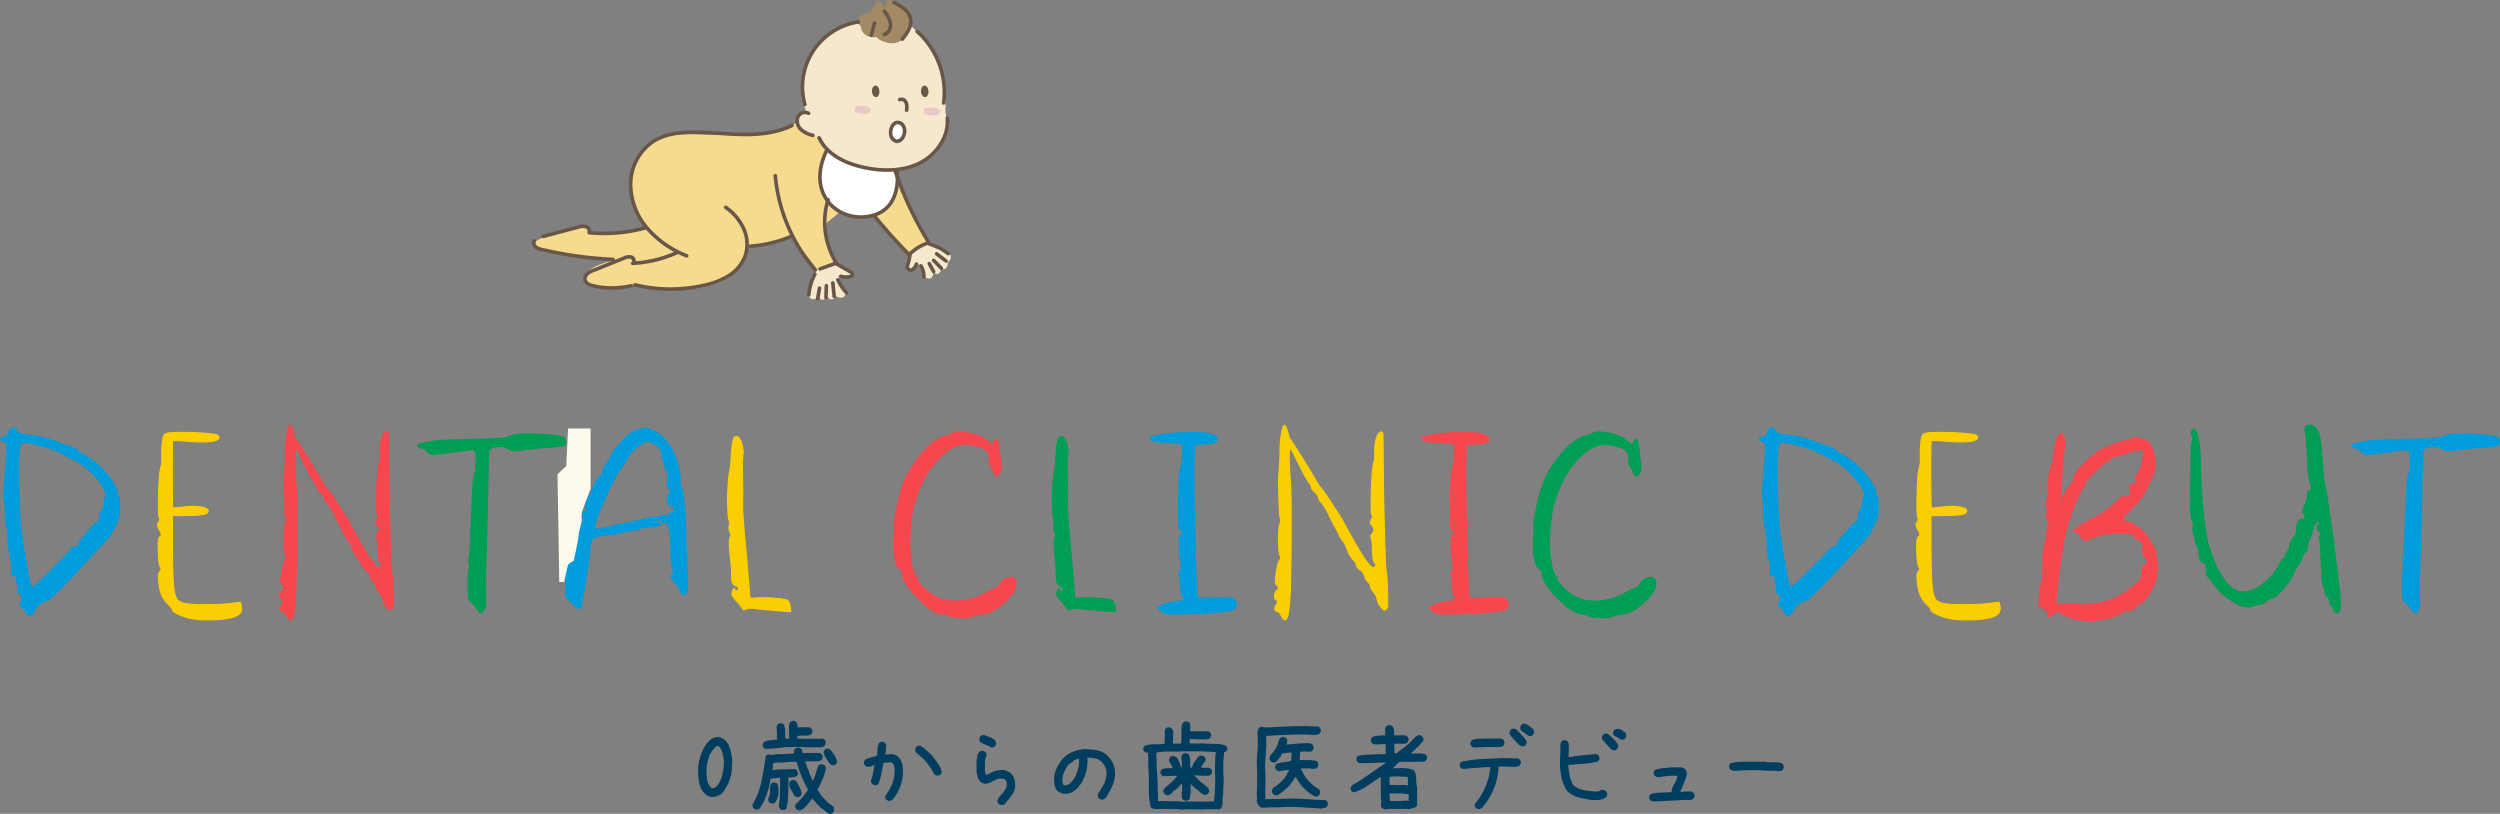 <svg xmlns="http://www.w3.org/2000/svg" xmlns:xlink="http://www.w3.org/1999/xlink" viewBox="0 0 911.717 296.786">
  <rect x="0" y="0" width="911.717" height="296.786" fill="#808080" stroke="none"/>
  <defs>
    <clipPath id="clip-path">
      <rect x="311.639" y="38.578" width="5.904" height="2.938" style="fill: none"/>
    </clipPath>
    <clipPath id="clip-path-2">
      <rect x="336.893" y="39.187" width="5.901" height="2.938" style="fill: none"/>
    </clipPath>
  </defs>
  <g id="レイヤー_2" data-name="レイヤー 2">
    <g id="中身">
      <g>
        <path d="M314.278,13.838,330.28,18.595l2.59-10.956S332.876.432,323.143,0c0,0,.867,2.162-.863,2.595A3.432,3.432,0,0,0,319.684.217s-.647,4.324-4.541,4.971c-3.891.649-.865,8.649-.865,8.649" style="fill: #a38a65"/>
        <path d="M325.656,63.086,335.618,83.34l3.653,8.302-2.657,4.649-5.31-3.653L313.04,71.719l-11.623,9.63s-1.85,6.777,2.892,14.678h0l-6.285,2.258L289.13,86.661,272.86,89.983s-.332,21.583-41.504,13.945c0,0-16.27,3.32-17.932-1.66-1.66-4.981,10.625-7.306,10.625-7.306s-18.262-1.66-25.566-3.652c-7.307-1.993-3.043-4.147,4.646-6.309s10.625-4.317,12.617-.333A53.64,53.64,0,0,0,235.674,83.01s-9.301-8.302-4.317-22.248c4.981-13.946,16.269-11.622,30.547-11.622,14.276,0,24.571.996,35.861-9.962s27.892,23.908,27.892,23.908" style="fill: #f6da8e"/>
        <path d="M337.849,88.932s12.738,2.741,7.741,6.772c0,0,.321,3.064-2.421,2.419,0,0-.321,2.902-2.738,1.29,0,0-.162,3.71-3.389,1.451,0,0-1.672-6.067-2.902-4.353-1.228,1.713-2.902,2.741-2.738-.162.159-2.902,1.289-4.353,3.867-6.127,2.58-1.773,2.58-1.29,2.58-1.29" style="fill: #f7e8cd"/>
        <path d="M304.308,96.027l5.807,3.225s1.612,1.613-.484,1.936a6.198,6.198,0,0,1-3.87-.807,12.442,12.442,0,0,0,1.935,5.161c1.612,2.257-.321,4.03-2.902,2.418,0,0-1.289,2.741-3.225,0,0,0-1.451,2.902-2.902.322,0,0-3.064,2.258-3.709-.644s3.065-9.353,3.065-9.353Z" style="fill: #f7e8cd"/>
        <path d="M327.131,62.603s2.161,13.676-9.718,16.195c-11.875,2.52-23.754-8.278-15.834-24.113" style="fill: #fff"/>
        <path d="M327.131,62.603s2.161,13.676-9.718,16.195c-11.875,2.52-23.754-8.278-15.834-24.113" style="fill: none;stroke: #685749;stroke-linecap: round;stroke-linejoin: round;stroke-width: 1.323px"/>
        <path d="M344.782,40.721S346.395,21.533,332.368,9.6l-3.065,4.676a6.368,6.368,0,0,1-5.804,1.29c-3.387-.967-3.871-2.095-3.871-2.095s-3.225.805-4.996-1.774a3.523,3.523,0,0,1-.615-1.469A2.169,2.169,0,0,0,311.147,8.43c-7.838,2.883-23.545,11.442-17.156,32.452a3.209,3.209,0,0,0-3.064,3.87c.485,3.709,7.9,5.322,7.9,5.322s2.42,9.674,21.125,11.931c18.703,2.258,26.926-10.965,24.83-21.284" style="fill: #f7e8cd"/>
        <g style="opacity: 0.63">
          <g style="clip-path: url(#clip-path)">
            <path d="M315.067,41.477l.04.006c2.118.31,3.372-1.608,1.577-2.392q-.275-.12-.573-.216a6.04,6.04,0,0,0-3.581-.047c-.394.131-.773.338-.842.62-.079.327-.098,1.202.272,1.427a6.999,6.999,0,0,0,3.107.602" style="fill: #e2b4c3"/>
          </g>
        </g>
        <g style="opacity: 0.63">
          <g style="clip-path: url(#clip-path-2)">
            <path d="M340.316,42.085c.015.002.028.004.04.006,2.122.31,3.375-1.609,1.58-2.391-.182-.08-.374-.152-.572-.217a6.048,6.048,0,0,0-3.584-.048c-.392.131-.77.339-.841.62-.079.327-.098,1.202.27,1.427a6.977,6.977,0,0,0,3.107.602" style="fill: #e2b4c3"/>
          </g>
        </g>
        <path d="M329.067,14.266c1.695-2.12,3.49-4.597,3.053-7.276a6.452,6.452,0,0,0-2.298-3.752A17.416,17.416,0,0,0,325.987.929" style="fill: none;stroke: #685749;stroke-linecap: round;stroke-linejoin: round;stroke-width: 1.323px"/>
        <path d="M322.503,4.062a10.477,10.477,0,0,1,2.225,4.466c.232,1.665-.601,3.609-2.226,4.034" style="fill: none;stroke: #685749;stroke-linecap: round;stroke-linejoin: round;stroke-width: 1.323px"/>
        <path d="M318.959,8.399q-.618,2.221-1.239,4.442" style="fill: none;stroke: #685749;stroke-linecap: round;stroke-linejoin: round;stroke-width: 1.323px"/>
        <path d="M334.458,11.464a29.86,29.86,0,0,1,9.676,26.087" style="fill: none;stroke: #685749;stroke-linecap: round;stroke-linejoin: round;stroke-width: 1.323px"/>
        <path d="M345.462,43.112c.653,6.811-4.035,13.375-10.172,16.4-6.139,3.024-13.389,3.008-20.083,1.596-6.681-1.41-13.617-4.65-16.497-10.84" style="fill: none;stroke: #685749;stroke-linecap: round;stroke-linejoin: round;stroke-width: 1.323px"/>
        <path d="M294.862,41.312a2.832,2.832,0,0,0-3.951,1.515,4.29,4.29,0,0,0,1.241,4.419,9.26,9.26,0,0,0,4.314,2.106" style="fill: none;stroke: #685749;stroke-linecap: round;stroke-linejoin: round;stroke-width: 1.323px"/>
        <path d="M313.03,8.014a23.958,23.958,0,0,0-19.502,30.082" style="fill: none;stroke: #685749;stroke-linecap: round;stroke-linejoin: round;stroke-width: 1.323px"/>
        <path d="M328.1,36.348a1.625,1.625,0,0,1,1.763.284,2.657,2.657,0,0,1,.812,1.669,7.93,7.93,0,0,1-.047,1.893" style="fill: none;stroke: #685749;stroke-linecap: round;stroke-linejoin: round;stroke-width: 1.323px"/>
        <path d="M327.059,51.562a2.779,2.779,0,0,0,1.922-1.053,4.193,4.193,0,0,0,.85-2.061,3.803,3.803,0,0,0-.613-2.85,2.301,2.301,0,0,0-2.66-.788,2.93,2.93,0,0,0-1.363,1.653,4.748,4.748,0,0,0-.272,2.992,2.836,2.836,0,0,0,2.137,2.108" style="fill: #fff"/>
        <path d="M327.059,51.562a2.779,2.779,0,0,0,1.922-1.053,4.193,4.193,0,0,0,.85-2.061,3.803,3.803,0,0,0-.613-2.85,2.301,2.301,0,0,0-2.66-.788,2.93,2.93,0,0,0-1.363,1.653,4.748,4.748,0,0,0-.272,2.992A2.836,2.836,0,0,0,327.059,51.562Z" style="fill: none;stroke: #685749;stroke-linecap: round;stroke-linejoin: round;stroke-width: 1.323px"/>
        <path d="M326.542,62.533a123.702,123.702,0,0,0,12.217,25.969,17.408,17.408,0,0,0-7.198,4.367q-6.564-6.639-12.476-13.886" style="fill: none;stroke: #685749;stroke-linecap: round;stroke-linejoin: round;stroke-width: 1.323px"/>
        <path d="M301.983,72.828a28.13,28.13,0,0,0,3.045,23.073q-2.981,1.087-5.961,2.173" style="fill: none;stroke: #685749;stroke-linecap: round;stroke-linejoin: round;stroke-width: 1.323px"/>
        <path d="M297.28,98.381a60.92,60.92,0,0,1-14.547-34.273" style="fill: none;stroke: #685749;stroke-linecap: round;stroke-linejoin: round;stroke-width: 1.323px"/>
        <path d="M304.417,95.864q2.848,1.631,5.697,3.264c.344.198.731.46.754.857.024.503-.545.811-1.037.924a5.743,5.743,0,0,1-3.144-.17" style="fill: none;stroke: #685749;stroke-linecap: round;stroke-linejoin: round;stroke-width: 1.323px"/>
        <path d="M305.564,102.036a17.827,17.827,0,0,0,3.194,4.781" style="fill: none;stroke: #685749;stroke-linecap: round;stroke-linejoin: round;stroke-width: 1.323px"/>
        <path d="M303.72,103.177q.246,2.447.498,4.894" style="fill: none;stroke: #685749;stroke-linecap: round;stroke-linejoin: round;stroke-width: 1.323px"/>
        <path d="M301.368,104.189q-.073,2.146-.148,4.294" style="fill: none;stroke: #685749;stroke-linecap: round;stroke-linejoin: round;stroke-width: 1.323px"/>
        <path d="M298.864,105.063q-.334,1.912-.662,3.824" style="fill: none;stroke: #685749;stroke-linecap: round;stroke-linejoin: round;stroke-width: 1.323px"/>
        <path d="M297.183,100.036a18.379,18.379,0,0,0-2.195,7.44" style="fill: none;stroke: #685749;stroke-linecap: round;stroke-linejoin: round;stroke-width: 1.323px"/>
        <path d="M331.85,92.757a16.179,16.179,0,0,1-.776,3.648,2.132,2.132,0,0,0-.158,1.397,1.373,1.373,0,0,0,1.998.423,3.96,3.96,0,0,0,1.281-1.915" style="fill: none;stroke: #685749;stroke-linecap: round;stroke-linejoin: round;stroke-width: 1.323px"/>
        <path d="M340.487,94.941q1.406,1.445,2.812,2.891" style="fill: none;stroke: #685749;stroke-linecap: round;stroke-linejoin: round;stroke-width: 1.323px"/>
        <line x1="338.889" y1="96.138" x2="340.499" y2="99.089" style="fill: none;stroke: #685749;stroke-linecap: round;stroke-linejoin: round;stroke-width: 1.323px"/>
        <path d="M335.841,96.962a6.949,6.949,0,0,1,1.086,4.078" style="fill: none;stroke: #685749;stroke-linecap: round;stroke-linejoin: round;stroke-width: 1.323px"/>
        <path d="M341.579,92.574q1.714,1.303,3.428,2.608" style="fill: none;stroke: #685749;stroke-linecap: round;stroke-linejoin: round;stroke-width: 1.323px"/>
        <path d="M338.739,88.865c3.518,1.412,4.013,1.296,7.01,3.615" style="fill: none;stroke: #685749;stroke-linecap: round;stroke-linejoin: round;stroke-width: 1.323px"/>
        <path d="M264.636,75.604a19.276,19.276,0,0,1,6.581,7.801,13.676,13.676,0,0,1,.497,10.069,14.79,14.79,0,0,1-6.195,7.22,28.75,28.75,0,0,1-9.021,3.416,55.096,55.096,0,0,1-24.971-.246" style="fill: none;stroke: #685749;stroke-linecap: round;stroke-linejoin: round;stroke-width: 1.323px"/>
        <path d="M288.813,45.783c-5.34,2.607-11.424,3.3-17.367,3.26-5.941-.04-11.863-.77-17.807-.832-5.4-.058-11.064.521-15.578,3.485a18.896,18.896,0,0,0-8.078,15.116,24.802,24.802,0,0,0,6.002,16.36,36.403,36.403,0,0,0,14.447,10.11" style="fill: none;stroke: #685749;stroke-linecap: round;stroke-linejoin: round;stroke-width: 1.323px"/>
        <path d="M246.922,92.098a45.153,45.153,0,0,1-16.184,3.94c.855-.435.471-1.888-.42-2.246a3.835,3.835,0,0,0-2.779.358q-5.508,2.205-11.012,4.413a7.325,7.325,0,0,0-2.266,1.233,2.511,2.511,0,0,0-.891,2.307c.285,1.26,1.725,1.839,2.982,2.135a30.063,30.063,0,0,0,13.812-.034" style="fill: none;stroke: #685749;stroke-linecap: round;stroke-linejoin: round;stroke-width: 1.323px"/>
        <path d="M288.409,86.281a47.606,47.606,0,0,1-14.684,3.497" style="fill: none;stroke: #685749;stroke-linecap: round;stroke-linejoin: round;stroke-width: 1.323px"/>
        <path d="M235.614,83.025a56.262,56.262,0,0,1-20.753,1.82,1.752,1.752,0,0,0-1.23-2.203,5.086,5.086,0,0,0-2.812.199l-12.717,3.373" style="fill: none;stroke: #685749;stroke-linecap: round;stroke-linejoin: round;stroke-width: 1.323px"/>
        <path d="M223.562,94.61a142.562,142.562,0,0,1-25.903-3.595,5.219,5.219,0,0,1-2.292-.954,1.832,1.832,0,0,1-.522-2.243" style="fill: none;stroke: #685749;stroke-linecap: round;stroke-linejoin: round;stroke-width: 1.323px"/>
        <path d="M320.712,33.235c-.072-1.162-.744-2.066-1.496-2.018-.756.047-1.307,1.028-1.234,2.19s.744,2.065,1.498,2.018,1.306-1.028,1.232-2.19" style="fill: #685849"/>
        <path d="M338.609,33.235c-.073-1.162-.743-2.066-1.497-2.018s-1.306,1.028-1.232,2.19.743,2.065,1.498,2.018c.752-.048,1.305-1.028,1.231-2.19" style="fill: #685849"/>
      </g>
      <g>
        <g>
          <g>
            <path d="M3.778,156.597a1.545,1.545,0,0,1,1.045-.55q.714,0,1.265,1.1a2.187,2.187,0,0,0,1.375,1.018,33.757,33.757,0,0,0,4.235.742,34.978,34.978,0,0,1,9.24,2.365,44.476,44.476,0,0,0,4.95,1.705,4.328,4.328,0,0,1,2.2,1.265q1.374,1.211,1.705,1.21.11,0,3.245,1.98A30.438,30.438,0,0,1,39.5,173.646q3.163,3.961,3.163,5.885,0,1.431.495,1.705.495.33.495,2.86,0,4.51-.99,6.38-.33.605-.962,1.815t-.935,1.788a14.653,14.653,0,0,1-.935,1.485,12.776,12.776,0,0,1-1.458,1.733q-.55.606-2.942,3.19t-3.493,3.795q-5.665,6.161-9.9,10.423t-4.785,4.262a4.394,4.394,0,0,0-2.503,1.127,7.066,7.066,0,0,0-2.117,2.503q-.88,1.815-1.815,1.815-.66,0-1.21-1.045a5.677,5.677,0,0,0-1.65-1.925q-.715-.66-.715-.935a1.333,1.333,0,0,1,.33-.66,1.745,1.745,0,0,0,.385-1.265q0-1.869-1.1-2.31a.98.98,0,0,1-.495-.935,4.597,4.597,0,0,1,.11-.77,4.818,4.818,0,0,0,.11-.715,2.044,2.044,0,0,0-.33-1.045,2.039,2.039,0,0,1-.33-1.045,2.619,2.619,0,0,1,.055-.605,5.506,5.506,0,0,0,.11-.66q0-.495-.935-.495a1.38,1.38,0,0,1-.743-.137.676.676,0,0,1-.192-.577q0-.11.11-1.1a5.962,5.962,0,0,0,.055-.99,7.647,7.647,0,0,0-.275-2.145q-.825-2.09-1.155-8.47-.221-4.179-.66-4.73-.33-.384-.385-4.73-.056-4.344-.33-4.73a4.831,4.831,0,0,1-.165-1.65q0-1.815.275-5.115.33-3.849.77-10.065.11-2.419.11-2.695a2.488,2.488,0,0,0-.22-1.292,2.112,2.112,0,0,0-.935-.577q-1.21-.495-1.21-.935t1.485-.77q1.485-.33,1.485-1.21A2.019,2.019,0,0,1,3.778,156.597Zm10.89,5.885a47.002,47.002,0,0,0-5.83-1.265,4.653,4.653,0,0,0-.77.11q-1.32.33-1.32,9.68,0,1.705.11,7.205.33,9.625.55,12.65t.935,7.37q.604,3.411,1.375,7.975,1.044,7.04,1.87,7.865a.155.155,0,0,0,.11.055q.825,0,7.04-6.215,6.71-6.71,7.095-7.59a1.577,1.577,0,0,1,1.595-.825q1.209,0,1.21-.935,0-.769,2.09-3.08,2.255-2.584,2.805-3.355a3.104,3.104,0,0,1,1.705-1.375,1.487,1.487,0,0,0,.935-1.595,7.474,7.474,0,0,1,1.045-3.3,5.713,5.713,0,0,0,.77-2.695c0-.11-.01-.266-.028-.467s-.027-.348-.027-.44a.949.949,0,0,1,.055-.302.527.527,0,0,1,.22-.275,1.165,1.165,0,0,0,.495-1.045q0-2.31-3.933-6.737a25.391,25.391,0,0,0-7.892-6.298,25.009,25.009,0,0,1-3.19-1.65A31.979,31.979,0,0,0,14.667,162.481Z" style="fill: #009cdc;stroke: #009cdc;stroke-miterlimit: 10;stroke-width: 0.405px"/>
            <path d="M61.896,157.862a28.714,28.714,0,0,1,3.795-.165,98.7,98.7,0,0,1,12.1.605q2.09.276,2.09,1.155,0,1.705-6.16,1.705-1.87,0-4.345-.165-3.905-.33-5.775-.33a1.589,1.589,0,0,0-.605.055q-.165.165-.165,10.01,0,14.301.22,14.52h.11q.549,0,4.125-.385,2.09-.218,3.135-.22a14.018,14.018,0,0,1,3.932.468q1.568.468,1.568,1.182,0,.936-1.623,1.292a33.789,33.789,0,0,1-5.857.412l-5.555.055v11.605q.11,11.935.55,15.07.385,3.081,1.348,4.098a6.297,6.297,0,0,0,3.658,1.402,52.848,52.848,0,0,0,6.6.275,69.19,69.19,0,0,0,9.13-.44q2.859-.386,3.465-.385h.055a9.149,9.149,0,0,1,.385,1.54,3.807,3.807,0,0,1,.055.715q0,2.64-4.51,3.52a38.984,38.984,0,0,1-7.48.605,30.081,30.081,0,0,1-7.535-.715,25.131,25.131,0,0,1-4.07-1.54q-1.65-.825-1.65-1.375,0-.495-1.21-1.705a12.784,12.784,0,0,1-2.613-3.465,14.696,14.696,0,0,1-1.072-4.345,20.487,20.487,0,0,1-.22-2.75,2.621,2.621,0,0,1,.55-1.815,1.42,1.42,0,0,0,.44-.88,1.333,1.333,0,0,0-.33-.715q-.55-.714-.715-5.611,0-.439-.028-1.182t-.027-1.018q0-2.75.715-3.245a.903.903,0,0,0,.495-.715,7.047,7.047,0,0,0-.715-1.705,4.148,4.148,0,0,1-.715-1.815,2.292,2.292,0,0,1,.385-1.045q.66-1.099.275-1.54-.33-.604-.33-5.17,0-4.126.275-8.388a20.584,20.584,0,0,1,.605-4.867,9.576,9.576,0,0,0,.33-3.41v-1.54a34.065,34.065,0,0,1,.33-5.005,5.082,5.082,0,0,1,.605-2.035A3.694,3.694,0,0,1,61.896,157.862Z" style="fill: #face00;stroke: #face00;stroke-miterlimit: 10;stroke-width: 0.405px"/>
            <path d="M104.615,158.302q.549-3.189,1.1-3.19h.055q.549.221,1.21,2.64.549,2.421,1.045,2.75.275.165,4.07,6.27t5.39,8.91a11.075,11.075,0,0,0,1.54,2.255,65.641,65.641,0,0,1,3.85,5.5q3.245,4.896,4.07,6.38,5.115,9.46,7.645,13.31t3.575,3.85q.88,0,.88-.77a1.59,1.59,0,0,0-.55-1.1q-.55-.549-.66-4.455-.111-4.014-.495-4.62a.87.87,0,0,1-.11-.385,1.933,1.933,0,0,1,.55-1.155,2.064,2.064,0,0,0,.605-1.21,4.498,4.498,0,0,0-.935-1.925,1.74,1.74,0,0,1-.385-.935,3.228,3.228,0,0,1,.385-.99q.66-1.044.22-1.595-.33-.44-.33-4.84,0-4.235.302-8.855t.633-5.17a8.122,8.122,0,0,0,.385-3.3v-1.485a14.935,14.935,0,0,1,.605-4.428q.605-1.951,1.485-2.172.77-.219.88.495.054.386.165,14.41.109,10.616.44,22.523t.55,12.952a33.123,33.123,0,0,1,.413,4.73q.192,3.96.192,6.71a12.119,12.119,0,0,1-.11,2.145q-.441.935-.935.935-.606,0-1.705-1.512a4.633,4.633,0,0,1-1.1-2.393,4.934,4.934,0,0,0-1.265-2.585,4.827,4.827,0,0,1-1.21-2.365q0-.604-.99-1.485a4.519,4.519,0,0,1-1.155-2.2,3.424,3.424,0,0,0-1.595-2.145q-1.266-.769-1.265-1.595,0-.66-1.485-2.365a9.264,9.264,0,0,1-1.815-3.162,13.559,13.559,0,0,0-1.485-3.053,13.066,13.066,0,0,1-1.705-2.75,19.035,19.035,0,0,0-.935-1.925q-1.431-2.476-2.805-5.39a19.277,19.277,0,0,0-2.53-4.18,4.452,4.452,0,0,1-1.265-2.09q0-.714-1.21-1.815-1.266-1.155-1.265-1.76a3.163,3.163,0,0,0-.935-1.815,56.18,56.18,0,0,1-3.3-5.94q-2.366-4.785-2.75-5.5t-.605-.715q-.495,0-.495,2.915,0,2.421.55,11.33.165,3.246.165,12.815,0,17.215-.385,25.905-.385,9.349-1.87,9.35-.55,0-1.375-1.54a4.265,4.265,0,0,0-.688-1.072q-.412-.468-.688-.468a.826.826,0,0,1-.935-.935,3.503,3.503,0,0,1,.495-1.54,3.385,3.385,0,0,0,.55-1.265c0-.184-.165-.33-.495-.44q-.716-.276-.715-1.485a2.459,2.459,0,0,1,.715-1.815,1.509,1.509,0,0,0,.715-1.155,1.357,1.357,0,0,0-.66-1.045,1.58,1.58,0,0,1-.44-1.32,23.206,23.206,0,0,1,.33-3.08q.495-3.574,1.21-4.565a1.629,1.629,0,0,0,.44-.935,2.137,2.137,0,0,0-.275-.88q-.55-1.099-.55-5.775,0-4.73.55-5.83a2.601,2.601,0,0,0,.22-1.155,1.333,1.333,0,0,0-.11-.66,11.604,11.604,0,0,1-.358-3.025q-.138-2.64-.192-5.582t-.11-3.273v-.715q0-2.365.22-5.005.33-3.905.33-7.26v-.44A35.058,35.058,0,0,1,104.615,158.302Z" style="fill: #f5474d;stroke: #f5474d;stroke-miterlimit: 10;stroke-width: 0.405px"/>
            <path d="M188.314,158.467a25.602,25.602,0,0,1,3.96-.22q3.959,0,8.305.412t4.95.907a1.872,1.872,0,0,1,.055,2.805q-.551.441-5.665.77-5.171.33-8.965.88a26.794,26.794,0,0,1-3.3.33,4.063,4.063,0,0,1-1.925-.495,7.218,7.218,0,0,0-3.795-1.1,5.103,5.103,0,0,0-2.31.495q-1.431.771-1.43,1.1,0,.111-.33,15.125-.385,17.545-.66,26.235-.22,5.114-.22,10.12,0,2.696.055,3.025a3.298,3.298,0,0,1,.055.715,6.859,6.859,0,0,1-.522,2.64q-.524,1.264-1.183,1.265a1.204,1.204,0,0,1-.715-.44,4.548,4.548,0,0,1-.77-1.045,4.924,4.924,0,0,0-1.925-2.255,2.317,2.317,0,0,1-1.045-1.512,44.713,44.713,0,0,1-.22-4.978q0-5.72.44-5.995.439-.33,0-1.595a3.508,3.508,0,0,1-.22-1.21.998.998,0,0,1,.11-.605q.33-.495.44-4.62.109-3.244.467-10.918.357-7.672.468-10.037.219-4.895.715-5.5.385-.384.495-4.455v-1.43a4.875,4.875,0,0,0-.357-2.282,1.589,1.589,0,0,0-1.458-.578,30.781,30.781,0,0,0-3.3.385q-2.09.33-7.59,1.046-2.475.275-3.08.275a2.448,2.448,0,0,1-1.925-.99,3.807,3.807,0,0,0-2.2-1.375q-1.375-.165-1.375-.77t1.155-.77q2.858-.605,3.52-.77,2.089-.549,14.905-.825,12.924-.219,13.585-.825A6.588,6.588,0,0,1,188.314,158.467Z" style="fill: #009d55;stroke: #009d55;stroke-miterlimit: 10;stroke-width: 0.405px"/>
            <path d="M233.738,156.432a8.334,8.334,0,0,1,.853-.193c.311-.055.559-.101.743-.138l.275-.055a10.606,10.606,0,0,1,2.255.88,13.765,13.765,0,0,1,5.143,4.015,18.054,18.054,0,0,1,3.438,6.16,31.938,31.938,0,0,1,1.705,7.645,2.26,2.26,0,0,1-.11.715,1.79,1.79,0,0,0-.11.55,3.387,3.387,0,0,0,.495,1.65q1.265,1.98,1.65,17.545.22,8.25.495,13.145.165,2.036.165,4.07a14.727,14.727,0,0,1-.165,2.75q-.33,1.76-1.21,1.76-.606,0-1.1-1.1a15.751,15.751,0,0,0-2.585-3.96,2.564,2.564,0,0,1-.935-1.65,1.585,1.585,0,0,1,.55-1.1,1.12,1.12,0,0,0,.33-.825,3.808,3.808,0,0,0-.33-1.32q-.66-1.595-.66-7.425,0-9.075-2.365-9.075-.99,0-1.265-.495-.33-.494-.66-.495-.55,0-.55.715t.88.825q.495,0,.495.11c0,.074-.239.192-.715.358a13.706,13.706,0,0,1-1.87.467,16.234,16.234,0,0,1-2.2.275,11.121,11.121,0,0,0-3.245.605,2.502,2.502,0,0,1-1.595.44q-1.596.166-4.29.715a15.073,15.073,0,0,0-3.135.825,2.621,2.621,0,0,1-1.43.275,3.238,3.238,0,0,1-.715-.055,2.78,2.78,0,0,1-.33-.027,2.863,2.863,0,0,0-.33-.028,10.149,10.149,0,0,0-3.41.605,3.918,3.918,0,0,0-2.145,1.375q-.495.88-.99,6.105-.66,6.216-2.805,17.765-.165,1.099-.715,1.1-.661,0-2.75-2.09l-2.145-2.145v-5.61a41.453,41.453,0,0,1,.165-4.648q.165-1.182.715-1.457c.33-.183.503-.339.522-.468s-.12-.283-.413-.468a1.173,1.173,0,0,1-.385-1.485,1.942,1.942,0,0,0,.11-.605,2.796,2.796,0,0,0-.385-1.43,2.946,2.946,0,0,1-.385-1.155,1.508,1.508,0,0,1,.275-.77,3.203,3.203,0,0,0,.275-1.43,10.558,10.558,0,0,0-.165-1.705q-.221-1.43-.22-1.595a1.617,1.617,0,0,1,.825-1.375q.934-.549.935-1.1,0-.604-1.045-1.43-.88-.661-.88-.99a3.607,3.607,0,0,1,.66-1.265,3.117,3.117,0,0,0,.605-1.32.525.525,0,0,0-.22-.44c-.22-.146-.33-.495-.33-1.045a14.016,14.016,0,0,1,.22-2.255q.219-1.869.22-2.255a2.233,2.233,0,0,0-.275-1.265,1.296,1.296,0,0,1-.165-1.485q.11-.275.522-4.923t.743-4.978a1.869,1.869,0,0,0,.165-1.045,26.684,26.684,0,0,0-.275-3.245,22.496,22.496,0,0,1-.22-3.19,10.595,10.595,0,0,1,.468-3.465q.467-1.32,1.292-1.32,1.374,0,1.677,2.2t.632,14.52q.385,13.09.495,13.2c.036.074.165.102.385.083a1.807,1.807,0,0,0,.66-.193q.495-.22.55-.413.054-.192-.33-.633a1.464,1.464,0,0,1-.33-.99,6.632,6.632,0,0,1,1.43-3.41,22.078,22.078,0,0,0,1.925-3.96,6.455,6.455,0,0,1,1.98-3.246,1.995,1.995,0,0,0,.99-1.595,5.702,5.702,0,0,1,1.375-2.86,10.839,10.839,0,0,0,1.76-3.19q.219-1.044,3.328-4.428a22.483,22.483,0,0,1,4.538-4.152A14.117,14.117,0,0,1,233.738,156.432Zm-20.46,33.275q0-.715-.495-.715t-.495.715q0,.771.495.77T213.278,189.707Zm24.75-28.215a5.424,5.424,0,0,0-1.87-.495,4.712,4.712,0,0,0-1.925.66,14.286,14.286,0,0,0-3.355,2.722,10.239,10.239,0,0,0-2.365,3.053,6.61,6.61,0,0,1-1.54,2.474q-2.201,2.586-6.215,11.55t-4.015,11.22c0,.22.201.33.605.33a26.431,26.431,0,0,0,4.565-.88q3.849-.934,7.865-1.65a40.585,40.585,0,0,0,5.225-1.265,12.193,12.193,0,0,1,3.3-.606,1.949,1.949,0,0,1,.55.055,3.273,3.273,0,0,0,.715.055,1.391,1.391,0,0,0,.99-.275q.165-.33,1.265-.33h.495q1.044,0,1.32-.385a2.231,2.231,0,0,1,1.32-.825q1.155-.274,1.155-.88t-1.045-1.1a2.943,2.943,0,0,1-1.705-2.97,2.871,2.871,0,0,1,.715-2.035q.604-.714.605-.935,0-.219-.66-.715a1.863,1.863,0,0,1-.715-1.65,11.805,11.805,0,0,1,.11-1.76,13.665,13.665,0,0,0,.165-1.815,1.886,1.886,0,0,0-.495-1.54q-.825-.604-.55-1.21a.436.436,0,0,0,.055-.275,4.646,4.646,0,0,0-.605-1.815,6.644,6.644,0,0,1-.715-2.75,3.943,3.943,0,0,0-.962-2.283A5.51,5.51,0,0,0,238.028,161.491Z" style="fill: #009cdc;stroke: #009cdc;stroke-miterlimit: 10;stroke-width: 0.405px"/>
            <path d="M267.903,159.402a1.363,1.363,0,0,1,.605-.165q1.485,0,2.2,3.3a11.957,11.957,0,0,1,.33,2.53.917.917,0,0,1-.055.44,24.6,24.6,0,0,0-.22,4.84q0,2.145.055,3.3,0,1.101.027,3.19t.027,2.97q0,1.101-.027,2.53-.029,1.431-.027,1.65v.33q0,2.695.715,10.89,1.099,11.44,1.375,15.73l.605,7.26,2.915-.165q.219,0,.688-.027c.311-.019.559-.028.742-.028q2.695,0,5.747.302a12.949,12.949,0,0,1,3.603.633,4.218,4.218,0,0,1,.935,2.255l.275,1.925-4.95-.385q-6.381-.55-7.7-.715a11.12,11.12,0,0,0-1.815-.165,4.057,4.057,0,0,0-1.87.33q-.99.495-1.155-.055a17.189,17.189,0,0,0-2.2-2.75q-1.815-2.035-1.815-2.805a3.759,3.759,0,0,1,.33-1.265q.33-.879.715-.385a.927.927,0,0,0,.77.55q.549,0,.55-.77t-.99-1.045q-1.484-.384-1.485-3.245v-.714q0-2.365-.55-7.315a40.246,40.246,0,0,1-.275-4.4,4.67,4.67,0,0,1,.275-1.98,2.53,2.53,0,0,0,.33-.99,1.247,1.247,0,0,0-.33-.825,2.613,2.613,0,0,1-.385-1.595,4.118,4.118,0,0,1,.055-.77,11.848,11.848,0,0,0,.11-1.21,1.437,1.437,0,0,0-.165-.88,11.082,11.082,0,0,1-.385-3.19q-.165-2.97-.165-4.015v-.605q0-1.925.275-5.638a31.628,31.628,0,0,1,.495-4.428,20.729,20.729,0,0,0,.495-4.125Q266.967,160.007,267.903,159.402Z" style="fill: #face00;stroke: #face00;stroke-miterlimit: 10;stroke-width: 0.405px"/>
            <path d="M347.598,157.972a3.948,3.948,0,0,1,2.2-.441,19.672,19.672,0,0,1,5.692.99,11.069,11.069,0,0,1,4.482,2.255q1.155,1.155,1.65,1.155t.99-.935q.385-.77.715-.77.605,0,.99,3.08.11.715.302,2.502t.303,2.337a11.13,11.13,0,0,1,.165,1.815,6.634,6.634,0,0,1-.412,2.53q-.412.991-1.072.99-.99,0-.99-.715a4.597,4.597,0,0,0-.935-1.87,4.917,4.917,0,0,1-.99-3.3,3.852,3.852,0,0,0-3.025-4.4,14.034,14.034,0,0,0-5.445-1.1,10.292,10.292,0,0,0-4.29.825,19.991,19.991,0,0,0-5.967,4.702,29.028,29.028,0,0,0-5.033,7.123,48.524,48.524,0,0,0-3.74,9.57,63.475,63.475,0,0,0-1.375,11.22q-.056.66-.055,1.98a45.773,45.773,0,0,0,.632,7.755q.632,3.686,1.513,4.73a2.065,2.065,0,0,1,.715,1.43q0,.88,2.393,3.107a19.499,19.499,0,0,0,4.373,3.218,15.625,15.625,0,0,0,6.875,1.485,23.381,23.381,0,0,0,11.66-3.245,11.052,11.052,0,0,1,3.355-1.54q.769,0,1.32-1.21a5.448,5.448,0,0,1,1.705-1.925,3.684,3.684,0,0,1,2.09-.715,2.12,2.12,0,0,1,1.87.99,2.032,2.032,0,0,1,.33,1.155q0,2.97-4.565,7.068t-8.14,4.153a6.527,6.527,0,0,0-2.915.769,10.292,10.292,0,0,1-3.96.495q-4.346,0-5.115-.77a2.661,2.661,0,0,0-1.87-.495q-3.576,0-9.13-5.721-5.775-5.994-5.775-8.8a2.546,2.546,0,0,0-1.21-2.2q-1.98-1.374-1.98-8.8,0-2.035.165-4.235c0-.073.009-.247.027-.522s.028-.486.028-.633c0-.183-.01-.449-.028-.797s-.027-.596-.027-.743a21.584,21.584,0,0,1,.495-4.07q.165-.825.578-2.778t.522-2.447a37.161,37.161,0,0,1,6.765-14.685q5.225-7.095,10.395-8.525A8.734,8.734,0,0,0,347.598,157.972Z" style="fill: #f5474d;stroke: #f5474d;stroke-miterlimit: 10;stroke-width: 0.405px"/>
            <path d="M386.339,159.402a1.364,1.364,0,0,1,.605-.165q1.485,0,2.2,3.3a11.958,11.958,0,0,1,.33,2.53.917.917,0,0,1-.055.44,24.605,24.605,0,0,0-.22,4.84q0,2.145.055,3.3,0,1.101.027,3.19t.027,2.97q0,1.101-.027,2.53-.029,1.431-.027,1.65v.33q0,2.695.715,10.89,1.099,11.44,1.375,15.73l.605,7.26,2.915-.165q.219,0,.688-.027c.311-.019.559-.028.742-.028q2.695,0,5.748.302a12.949,12.949,0,0,1,3.603.633,4.219,4.219,0,0,1,.935,2.255l.275,1.925-4.95-.385q-6.381-.55-7.7-.715a11.122,11.122,0,0,0-1.815-.165,4.058,4.058,0,0,0-1.87.33q-.99.495-1.155-.055a17.189,17.189,0,0,0-2.2-2.75q-1.815-2.035-1.815-2.805a3.759,3.759,0,0,1,.33-1.265q.33-.879.715-.385a.927.927,0,0,0,.77.55q.549,0,.55-.77t-.99-1.045q-1.485-.384-1.485-3.245v-.714q0-2.365-.55-7.315a40.246,40.246,0,0,1-.275-4.4,4.67,4.67,0,0,1,.275-1.98,2.53,2.53,0,0,0,.33-.99,1.247,1.247,0,0,0-.33-.825,2.613,2.613,0,0,1-.385-1.595,4.119,4.119,0,0,1,.055-.77,11.848,11.848,0,0,0,.11-1.21,1.438,1.438,0,0,0-.165-.88,11.084,11.084,0,0,1-.385-3.19q-.165-2.97-.165-4.015v-.605q0-1.925.275-5.638a31.611,31.611,0,0,1,.495-4.428,20.74,20.74,0,0,0,.495-4.125Q385.403,160.007,386.339,159.402Z" style="fill: #009d55;stroke: #009d55;stroke-miterlimit: 10;stroke-width: 0.405px"/>
            <path d="M430.135,157.807q2.97-.11,4.07-.11,8.745,0,9.57,2.09a1.83,1.83,0,0,1,.11.55q0,1.266-4.565,1.595l-3.685.275-.22,6.545q0,.165-.027,1.045t-.027,1.595q0,7.59.44,25.19t.715,20.405l.165,1.21,6.6-.165q1.65-.055,3.795-.055a9.566,9.566,0,0,1,2.475.192,1.605,1.605,0,0,1,.88.798,3.907,3.907,0,0,1,.44,1.76,1.197,1.197,0,0,1-.027.192,1.075,1.075,0,0,0-.027.192q-.166,1.21-3.355,1.76a108.814,108.814,0,0,1-11.99.88q-5.17.165-7.315.165a15.709,15.709,0,0,1-2.805-.165,5.245,5.245,0,0,1-1.705-.77q-1.43-.88-1.43-1.375a.156.156,0,0,1,.055-.11,10.143,10.143,0,0,1,3.025-1.265,13.904,13.904,0,0,1,3.52-.77,4.19,4.19,0,0,0,2.42-.715q.66-.55.66-.77t-.55-.66q-.716-.495-.825-3.355a19.903,19.903,0,0,0-.385-4.015,2.981,2.981,0,0,1-.11-.66,2.018,2.018,0,0,1,.605-1.485q.769-.66.77-1.1c0-.073-.055-.11-.165-.11a1.308,1.308,0,0,0-.44.165q-.386.276-.33-.33a4.597,4.597,0,0,1,.11-.825,3.343,3.343,0,0,0,.11-.99q0-.66-.22-.825-.33-.275-.44-4.565v-1.1q0-3.135.66-3.135a.653.653,0,0,0,.495-.248.781.781,0,0,0,.22-.522.633.633,0,0,0-.715-.715.503.503,0,0,1-.412-.165,2.171,2.171,0,0,1-.275-.798,10.167,10.167,0,0,1-.165-1.815q-.028-1.182-.027-3.217,0-4.014.055-6.93.054-8.029.77-10.01a16.29,16.29,0,0,0,.605-5.335l-.055-3.519-4.84-.275a32.53,32.53,0,0,1-5.445-.605q-1.485-.384-1.485-1.045,0-.495,3.52-1.128A61.612,61.612,0,0,1,430.135,157.807Z" style="fill: #009cdc;stroke: #009cdc;stroke-miterlimit: 10;stroke-width: 0.405px"/>
            <path d="M467.303,158.302q.549-3.189,1.1-3.19h.056q.549.221,1.21,2.64.549,2.421,1.045,2.75.274.165,4.07,6.27,3.794,6.105,5.39,8.91a11.059,11.059,0,0,0,1.54,2.255,65.588,65.588,0,0,1,3.85,5.5q3.245,4.896,4.07,6.38,5.115,9.46,7.644,13.31t3.575,3.85q.879,0,.88-.77a1.589,1.589,0,0,0-.55-1.1q-.551-.549-.66-4.455-.11-4.014-.495-4.62a.881.881,0,0,1-.109-.385,1.932,1.932,0,0,1,.55-1.155,2.06,2.06,0,0,0,.605-1.21,4.495,4.495,0,0,0-.935-1.925,1.741,1.741,0,0,1-.385-.935,3.23,3.23,0,0,1,.385-.99q.661-1.044.22-1.595-.33-.44-.33-4.84,0-4.235.303-8.855t.633-5.17a8.119,8.119,0,0,0,.385-3.3v-1.485a14.918,14.918,0,0,1,.606-4.428q.603-1.951,1.484-2.172.771-.219.88.495.054.386.165,14.41.11,10.616.44,22.523t.55,12.952a33.077,33.077,0,0,1,.412,4.73q.193,3.96.193,6.71a12.1,12.1,0,0,1-.11,2.145q-.441.935-.935.935-.606,0-1.705-1.512a4.631,4.631,0,0,1-1.101-2.393,4.934,4.934,0,0,0-1.265-2.585,4.832,4.832,0,0,1-1.21-2.365q0-.604-.99-1.485a4.527,4.527,0,0,1-1.155-2.2,3.424,3.424,0,0,0-1.595-2.145q-1.266-.769-1.265-1.595,0-.66-1.485-2.365a9.265,9.265,0,0,1-1.815-3.162,13.56,13.56,0,0,0-1.484-3.053,13.048,13.048,0,0,1-1.705-2.75,19.034,19.034,0,0,0-.936-1.925q-1.43-2.476-2.805-5.39a19.26,19.26,0,0,0-2.53-4.18,4.449,4.449,0,0,1-1.265-2.09q0-.714-1.21-1.815-1.266-1.155-1.265-1.76a3.164,3.164,0,0,0-.936-1.815,56.278,56.278,0,0,1-3.3-5.94q-2.366-4.785-2.75-5.5t-.605-.715q-.495,0-.495,2.915,0,2.421.55,11.33.164,3.246.165,12.815,0,17.215-.385,25.905-.387,9.349-1.87,9.35-.551,0-1.375-1.54a4.321,4.321,0,0,0-.688-1.072q-.413-.468-.688-.468a.827.827,0,0,1-.936-.935,3.503,3.503,0,0,1,.495-1.54,3.381,3.381,0,0,0,.55-1.265c0-.184-.165-.33-.495-.44q-.715-.276-.715-1.485a2.461,2.461,0,0,1,.715-1.815,1.509,1.509,0,0,0,.716-1.155,1.359,1.359,0,0,0-.66-1.045,1.58,1.58,0,0,1-.44-1.32,23.189,23.189,0,0,1,.33-3.08q.495-3.574,1.21-4.565a1.63,1.63,0,0,0,.44-.935,2.131,2.131,0,0,0-.275-.88q-.551-1.099-.55-5.775,0-4.73.55-5.83a2.596,2.596,0,0,0,.22-1.155,1.329,1.329,0,0,0-.109-.66,11.567,11.567,0,0,1-.357-3.025q-.138-2.64-.192-5.582t-.11-3.273v-.715q0-2.365.22-5.005.33-3.905.33-7.26v-.44A35.058,35.058,0,0,1,467.303,158.302Z" style="fill: #face00;stroke: #face00;stroke-miterlimit: 10;stroke-width: 0.405px"/>
            <path d="M529.26,157.807q2.969-.11,4.07-.11,8.745,0,9.569,2.09a1.817,1.817,0,0,1,.11.55q0,1.266-4.565,1.595l-3.685.275-.22,6.545c0,.11-.01.459-.027,1.045q-.029.88-.028,1.595,0,7.59.441,25.19t.715,20.405l.165,1.21,6.6-.165q1.651-.055,3.796-.055a9.567,9.567,0,0,1,2.475.192,1.605,1.605,0,0,1,.88.798,3.908,3.908,0,0,1,.441,1.76,1.176,1.176,0,0,1-.028.192,1.124,1.124,0,0,0-.027.192q-.164,1.21-3.354,1.76a108.814,108.814,0,0,1-11.99.88q-5.171.165-7.316.165a15.703,15.703,0,0,1-2.805-.165,5.245,5.245,0,0,1-1.705-.77q-1.431-.88-1.43-1.375a.154.154,0,0,1,.055-.11,10.143,10.143,0,0,1,3.025-1.265,13.906,13.906,0,0,1,3.519-.77,4.188,4.188,0,0,0,2.42-.715q.661-.55.66-.77t-.55-.66q-.715-.495-.825-3.355a19.91,19.91,0,0,0-.385-4.015,2.959,2.959,0,0,1-.11-.66,2.018,2.018,0,0,1,.605-1.485q.769-.66.77-1.1c0-.073-.055-.11-.165-.11a1.314,1.314,0,0,0-.439.165q-.385.276-.33-.33a4.569,4.569,0,0,1,.11-.825,3.376,3.376,0,0,0,.109-.99c0-.44-.074-.715-.22-.825q-.33-.275-.44-4.565v-1.1q0-3.135.66-3.135a.652.652,0,0,0,.495-.248.778.778,0,0,0,.22-.522.632.632,0,0,0-.715-.715.503.503,0,0,1-.412-.165,2.171,2.171,0,0,1-.275-.798,10.205,10.205,0,0,1-.165-1.815q-.028-1.182-.027-3.217,0-4.014.055-6.93.054-8.029.77-10.01a16.283,16.283,0,0,0,.605-5.335l-.055-3.519-4.84-.275a32.535,32.535,0,0,1-5.445-.605q-1.486-.384-1.484-1.045,0-.495,3.519-1.128A61.6,61.6,0,0,1,529.26,157.807Z" style="fill: #f5474d;stroke: #f5474d;stroke-miterlimit: 10;stroke-width: 0.405px"/>
            <path d="M580.906,157.972a3.943,3.943,0,0,1,2.199-.441,19.678,19.678,0,0,1,5.693.99,11.072,11.072,0,0,1,4.482,2.255q1.154,1.155,1.649,1.155t.99-.935c.256-.513.495-.77.715-.77q.605,0,.99,3.08.11.715.303,2.502t.302,2.337a11.076,11.076,0,0,1,.165,1.815,6.625,6.625,0,0,1-.412,2.53q-.413.991-1.072.99-.99,0-.99-.715a4.593,4.593,0,0,0-.935-1.87,4.914,4.914,0,0,1-.99-3.3,3.853,3.853,0,0,0-3.025-4.4,14.035,14.035,0,0,0-5.444-1.1,10.29,10.29,0,0,0-4.29.825,19.986,19.986,0,0,0-5.968,4.702,29.026,29.026,0,0,0-5.032,7.123,48.554,48.554,0,0,0-3.74,9.57,63.456,63.456,0,0,0-1.375,11.22q-.056.66-.055,1.98a45.774,45.774,0,0,0,.632,7.755q.631,3.686,1.513,4.73a2.063,2.063,0,0,1,.715,1.43q0,.88,2.393,3.107a19.483,19.483,0,0,0,4.373,3.218,15.622,15.622,0,0,0,6.875,1.485,23.376,23.376,0,0,0,11.659-3.245,11.057,11.057,0,0,1,3.355-1.54q.769,0,1.32-1.21a5.445,5.445,0,0,1,1.704-1.925,3.686,3.686,0,0,1,2.091-.715,2.121,2.121,0,0,1,1.87.99,2.035,2.035,0,0,1,.329,1.155q0,2.97-4.564,7.068t-8.14,4.153a6.524,6.524,0,0,0-2.915.769,10.294,10.294,0,0,1-3.96.495q-4.346,0-5.115-.77a2.661,2.661,0,0,0-1.87-.495q-3.576,0-9.13-5.721-5.776-5.994-5.775-8.8a2.545,2.545,0,0,0-1.21-2.2q-1.98-1.374-1.98-8.8,0-2.035.165-4.235c0-.073.008-.247.027-.522.018-.275.027-.486.027-.633,0-.183-.01-.449-.027-.797-.02-.348-.027-.596-.027-.743a21.647,21.647,0,0,1,.494-4.07q.165-.825.578-2.778t.522-2.447a37.173,37.173,0,0,1,6.765-14.685q5.225-7.095,10.396-8.525A8.752,8.752,0,0,0,580.906,157.972Z" style="fill: #009d55;stroke: #009d55;stroke-miterlimit: 10;stroke-width: 0.405px"/>
            <path d="M645.089,156.597a1.548,1.548,0,0,1,1.045-.55q.715,0,1.266,1.1a2.187,2.187,0,0,0,1.375,1.018,33.792,33.792,0,0,0,4.234.742,34.976,34.976,0,0,1,9.24,2.365,44.436,44.436,0,0,0,4.95,1.705,4.326,4.326,0,0,1,2.2,1.265q1.374,1.211,1.705,1.21.11,0,3.245,1.98a30.448,30.448,0,0,1,6.462,6.214q3.163,3.961,3.163,5.885,0,1.431.494,1.705.495.33.495,2.86,0,4.51-.989,6.38-.331.605-.963,1.815t-.935,1.788a14.856,14.856,0,0,1-.936,1.485,12.808,12.808,0,0,1-1.457,1.733q-.551.606-2.942,3.19-2.393,2.585-3.493,3.795-5.665,6.161-9.899,10.423-4.236,4.262-4.785,4.262a4.395,4.395,0,0,0-2.503,1.127,7.061,7.061,0,0,0-2.117,2.503q-.88,1.815-1.815,1.815-.659,0-1.21-1.045a5.664,5.664,0,0,0-1.649-1.925c-.478-.44-.715-.752-.715-.935a1.333,1.333,0,0,1,.329-.66,1.741,1.741,0,0,0,.386-1.265q0-1.869-1.101-2.31a.98.98,0,0,1-.495-.935,4.56,4.56,0,0,1,.11-.77,4.845,4.845,0,0,0,.11-.715,2.045,2.045,0,0,0-.33-1.045,2.034,2.034,0,0,1-.33-1.045,2.592,2.592,0,0,1,.055-.605,5.494,5.494,0,0,0,.11-.66q0-.495-.936-.495a1.38,1.38,0,0,1-.742-.137.676.676,0,0,1-.192-.577q0-.11.11-1.1a5.978,5.978,0,0,0,.055-.99,7.61,7.61,0,0,0-.275-2.145q-.825-2.09-1.154-8.47-.221-4.179-.66-4.73-.331-.384-.386-4.73-.054-4.344-.329-4.73a4.818,4.818,0,0,1-.165-1.65q0-1.815.274-5.115.33-3.849.77-10.065.108-2.419.109-2.695a2.484,2.484,0,0,0-.22-1.292,2.11,2.11,0,0,0-.934-.577q-1.212-.495-1.21-.935,0-.439,1.484-.77t1.485-1.21A2.021,2.021,0,0,1,645.089,156.597Zm10.891,5.885a47.021,47.021,0,0,0-5.83-1.265,4.654,4.654,0,0,0-.77.11q-1.32.33-1.319,9.68,0,1.705.109,7.205.331,9.625.55,12.65t.935,7.37q.605,3.411,1.375,7.975,1.044,7.04,1.87,7.865a.155.155,0,0,0,.109.055q.826,0,7.04-6.215,6.71-6.71,7.096-7.59a1.576,1.576,0,0,1,1.595-.825q1.208,0,1.21-.935,0-.769,2.09-3.08,2.254-2.584,2.805-3.355a3.109,3.109,0,0,1,1.705-1.375,1.487,1.487,0,0,0,.935-1.595,7.474,7.474,0,0,1,1.045-3.3,5.718,5.718,0,0,0,.77-2.695c0-.11-.009-.266-.027-.467s-.027-.348-.027-.44a.975.975,0,0,1,.055-.302.526.526,0,0,1,.221-.275,1.165,1.165,0,0,0,.495-1.045q0-2.31-3.933-6.737a25.398,25.398,0,0,0-7.893-6.298,25.048,25.048,0,0,1-3.19-1.65A31.981,31.981,0,0,0,655.98,162.481Z" style="fill: #009cdc;stroke: #009cdc;stroke-miterlimit: 10;stroke-width: 0.405px"/>
            <path d="M703.208,157.862a28.705,28.705,0,0,1,3.795-.165,98.718,98.718,0,0,1,12.101.605q2.089.276,2.09,1.155,0,1.705-6.16,1.705-1.87,0-4.345-.165-3.907-.33-5.775-.33a1.585,1.585,0,0,0-.605.055q-.165.165-.165,10.01,0,14.301.22,14.52h.11q.548,0,4.125-.385,2.089-.218,3.135-.22a14.02,14.02,0,0,1,3.933.468q1.567.468,1.567,1.182,0,.936-1.623,1.292a33.785,33.785,0,0,1-5.857.412l-5.555.055v11.605q.11,11.935.55,15.07.384,3.081,1.348,4.098a6.295,6.295,0,0,0,3.657,1.402,52.861,52.861,0,0,0,6.601.275,69.197,69.197,0,0,0,9.13-.44q2.859-.386,3.465-.385h.055a9.071,9.071,0,0,1,.386,1.54,3.899,3.899,0,0,1,.055.715q0,2.64-4.51,3.52a38.995,38.995,0,0,1-7.48.605,30.083,30.083,0,0,1-7.535-.715,25.124,25.124,0,0,1-4.069-1.54q-1.651-.825-1.65-1.375,0-.495-1.21-1.705a12.778,12.778,0,0,1-2.612-3.465,14.693,14.693,0,0,1-1.073-4.345,20.56,20.56,0,0,1-.22-2.75,2.625,2.625,0,0,1,.55-1.815,1.421,1.421,0,0,0,.44-.88,1.336,1.336,0,0,0-.33-.715q-.551-.714-.715-5.611,0-.439-.027-1.182c-.019-.495-.027-.834-.027-1.018q0-2.75.715-3.245a.903.903,0,0,0,.495-.715,7.047,7.047,0,0,0-.716-1.705,4.155,4.155,0,0,1-.715-1.815,2.284,2.284,0,0,1,.386-1.045q.659-1.099.274-1.54-.33-.604-.33-5.17,0-4.126.275-8.388a20.628,20.628,0,0,1,.605-4.867,9.548,9.548,0,0,0,.33-3.41v-1.54a34.065,34.065,0,0,1,.33-5.005,5.073,5.073,0,0,1,.606-2.035A3.69,3.69,0,0,1,703.208,157.862Z" style="fill: #face00;stroke: #face00;stroke-miterlimit: 10;stroke-width: 0.405px"/>
            <path d="M750.304,159.841q.715-1.815,1.32-1.815.439,0,1.045,1.265a4.437,4.437,0,0,1,.33,1.925,30.774,30.774,0,0,1-.385,4.18,125.137,125.137,0,0,0-1.045,15.18q0,1.375.109,1.375.331,0,1.431-2.145a13.754,13.754,0,0,1,2.255-3.3,2.721,2.721,0,0,0,.989-1.76,2.247,2.247,0,0,0-.027-.303,2.222,2.222,0,0,1-.027-.302q0-1.429,4.07-5.417a26.694,26.694,0,0,1,6.71-5.197q5.94-2.529,6.93-2.53a8.779,8.779,0,0,0,2.806-.825,7.234,7.234,0,0,1,2.09-.55,8.161,8.161,0,0,1,2.035.44,5.529,5.529,0,0,1,3.024,1.815,10.21,10.21,0,0,1,1.595,4.015,15.61,15.61,0,0,1,.386,3.19,10.035,10.035,0,0,1-1.101,4.84q-.056.165-.769,1.568-.716,1.402-1.045,2.228a24.248,24.248,0,0,1-2.255,3.96,41.662,41.662,0,0,1-3.796,4.29q-2.915,2.805-2.914,3.41,0,.385,1.595.825a10.623,10.623,0,0,1,4.042,2.173,14.623,14.623,0,0,1,3.548,3.547q.33.551,1.072,1.76t.798,1.32q1.54,2.476,1.54,7.92a22.189,22.189,0,0,1-.33,3.96,17.189,17.189,0,0,1-2.612,5.802q-2.118,3.272-3.272,3.273-.441,0-1.87,1.54a3.28,3.28,0,0,1-2.09,1.265,2.358,2.358,0,0,1-.551-.055q-1.21-.385-1.54.22-.441.714-3.079,1.677a27.238,27.238,0,0,1-5.115,1.348,26.454,26.454,0,0,1-4.125.33,19.43,19.43,0,0,1-8.965-1.87,10.848,10.848,0,0,0-3.245-1.375q-.551,0-1.155.935-.551.989-1.045.99-.551,0-.88-1.21a3.318,3.318,0,0,0-1.815-2.09l-1.484-.77.33-4.07q.44-4.29.769-4.62.384-.495.385-4.73v-1.045q0-6.435,1.045-9.02a5.929,5.929,0,0,0,.275-1.649,2.547,2.547,0,0,0-.055-.66q-.221-1.044.274-1.32a.801.801,0,0,0,.275-1.045,1.65,1.65,0,0,1,.22-1.595,1.459,1.459,0,0,0,.22-.715,1.817,1.817,0,0,0-.495-1.1,1.517,1.517,0,0,1-.55-.99,2.624,2.624,0,0,1,.386-1.155,2.395,2.395,0,0,0,.44-1.1.671.671,0,0,0-.44-.605.959.959,0,0,1-.44-.88,19.189,19.189,0,0,1,.385-2.31,20.335,20.335,0,0,0,.441-2.75.749.749,0,0,0-.11-.495,2,2,0,0,1-.11-.935,30.24,30.24,0,0,1,.551-4.895,13.527,13.527,0,0,1,1.045-3.905q.713-1.209.495-1.375a1.095,1.095,0,0,1-.056-.495,21.902,21.902,0,0,1,.522-3.768A22.794,22.794,0,0,1,750.304,159.841Zm31.46,4.95q-.22-.714-1.265-.715a20.584,20.584,0,0,0-4.84,1.155,18.092,18.092,0,0,1-4.675,1.265,1.214,1.214,0,0,0-1.21.715q-.441.77-.881.769-.605,0-4.454,3.603-3.851,3.604-3.851,4.208a4.39,4.39,0,0,1-1.045,2.145,31.295,31.295,0,0,0-2.695,5.472,21.697,21.697,0,0,0-1.76,5.142,1.202,1.202,0,0,1-.439,1.1q-.551.33-1.733,6.325t-1.842,11.495q-.331,2.53-.99,7.975-.275,2.475-.275,3.52a2.034,2.034,0,0,0,.165,1.1q.439.44,5.721.44a61.885,61.885,0,0,0,9.569-.55,25.487,25.487,0,0,0,11.221-5.06,24.552,24.552,0,0,0,3.877-3.328,4.577,4.577,0,0,0,.742-2.832,6.491,6.491,0,0,1,.193-1.98,1.501,1.501,0,0,1,1.018-.77q.934-.33.935-1.045a3.28,3.28,0,0,0-1.265-2.09,2.324,2.324,0,0,1-.716-1.705,4.872,4.872,0,0,1,.11-1.155q.11-.99.11-1.21a1.337,1.337,0,0,0-.303-.935,5.922,5.922,0,0,0-1.237-.88,6.111,6.111,0,0,1-2.09-1.76q-.165-.44-1.183-.578a35.309,35.309,0,0,0-3.878-.138,24.798,24.798,0,0,0-11.274,2.31,2.611,2.611,0,0,1-1.101.385q-.385,0-.935-.605a5.429,5.429,0,0,1-1.045-1.76,1.434,1.434,0,0,0-1.431-.825c-.624,0-.935-.111-.935-.33q0-.935,8.745-5.445a34.334,34.334,0,0,0,8.085-6.269,2.164,2.164,0,0,1,1.54-.826.957.957,0,0,1,.385.055,1.521,1.521,0,0,0,.66.11q1.32,0,1.32-1.87a3.805,3.805,0,0,0-.056-.715q-.11-.88-.109-.99a.935.935,0,0,1,.659-.99q.22-.055.77-.22a5.317,5.317,0,0,0,.77-.275c.33-.11.504-.256.522-.44a1.807,1.807,0,0,0-.302-.88,1.384,1.384,0,0,1-.275-.825,1.969,1.969,0,0,1,.715-1.265,9.482,9.482,0,0,0,1.76-5.17,2.955,2.955,0,0,1,.44-1.54A1.277,1.277,0,0,0,781.764,164.792Zm-29.699,18.7a.495.495,0,1,0-.495-.495A.437.437,0,0,0,752.065,183.491Z" style="fill: #f5474d;stroke: #f5474d;stroke-miterlimit: 10;stroke-width: 0.405px"/>
            <path d="M839.591,203.237a12.902,12.902,0,0,1-1.76,3.3,13.752,13.752,0,0,0-1.76,3.245q0,.606-2.255,3.465a27.292,27.292,0,0,1-3.465,3.85,2.838,2.838,0,0,1-1.761.88,4.379,4.379,0,0,0-2.145,1.265,4.095,4.095,0,0,1-2.64,1.21,6.987,6.987,0,0,0-2.421.549,4.145,4.145,0,0,1-1.649.33q-2.421,0-6.05-2.42a23.374,23.374,0,0,1-6.931-6.71,5.312,5.312,0,0,0-1.54-1.87q-.659-.439-.659-2.585a5.705,5.705,0,0,0-.193-1.815,1.251,1.251,0,0,0-.797-.715,1.873,1.873,0,0,1-1.128-1.128,4.656,4.656,0,0,1-.467-2.062,3.544,3.544,0,0,1,.027-.413c.018-.165.027-.283.027-.357a4.573,4.573,0,0,0-.77-2.035q-.771-1.32-.55-1.54a.439.439,0,0,0,.055-.275,6.274,6.274,0,0,0-.55-1.98,8.352,8.352,0,0,1-.495-2.585,2.189,2.189,0,0,1,.056-.605,3.082,3.082,0,0,0,.109-.715,3.193,3.193,0,0,0-.439-1.705q-.606-1.044-.606-7.26,0-.549.027-1.897t.028-2.172q.164-8.469.165-13.53,0-3.3.439-3.905a1.497,1.497,0,0,0,.165-.77,4.044,4.044,0,0,0-.22-1.375,3.748,3.748,0,0,1-.33-1.21,1.042,1.042,0,0,1,.385-.825q.605-.714,1.32.275.495.607,1.045,4.043a37.598,37.598,0,0,1,.55,5.747v.77q0,6.876.88,16.802.879,9.928,1.815,13.228a48.375,48.375,0,0,0,4.62,11.577q2.694,4.593,5.665,6.023a6.059,6.059,0,0,0,2.64.55,11.698,11.698,0,0,0,6.82-2.612,23.058,23.058,0,0,0,6.159-6.958q1.651-2.859,2.091-2.86t.44-.935a1.976,1.976,0,0,1,.77-1.54,2.466,2.466,0,0,0,.769-1.98,4.049,4.049,0,0,1,1.21-2.75,4.007,4.007,0,0,0,1.266-2.915q0-3.849,1.76-3.85,1.374,0,1.375-.935a1.814,1.814,0,0,0-.495-1.1,1.211,1.211,0,0,1-.385-.88,10.895,10.895,0,0,1,.769-2.53,11.275,11.275,0,0,0,.99-3.795q0-1.265.44-1.265.88,0,.881-1.65a1.88,1.88,0,0,0-.33-1.155q-.495-.605-.825-5.115-.551-11.934-.99-13.805a2.123,2.123,0,0,1-.11-.77,1.088,1.088,0,0,1,.495-1.045,2.561,2.561,0,0,1,1.32-.44,3.153,3.153,0,0,1,2.09,1.21,6.502,6.502,0,0,1,1.485,3.465q.44,2.421,1.045,10.285a61.393,61.393,0,0,0,.935,8.251,18.923,18.923,0,0,1,.825,4.29q0,.165.468,3.383.466,3.217.742,5.088,1.1,7.095,2.75,21.395a80.157,80.157,0,0,1,.715,8.25,4.749,4.749,0,0,1-.385,2.31.995.995,0,0,1-.825.44,1.279,1.279,0,0,1-.853-.302.937.937,0,0,1-.357-.742,1.815,1.815,0,0,0-.77-1.32,2.328,2.328,0,0,1-.771-1.87,1.407,1.407,0,0,0-.715-1.43,1.426,1.426,0,0,1-.769-1.32,4.276,4.276,0,0,0-.606-2.035,17.273,17.273,0,0,1-.715-4.895q-.111-1.76-.385-8.14a24.15,24.15,0,0,0-.44-4.675q-.33-.22.22-1.32a2.103,2.103,0,0,0,.275-.825q0-.384-.55-.605a1.731,1.731,0,0,1-.77-1.649q0-.769.495-.77t.495-.715c0-.366-.165-.55-.495-.55a1.71,1.71,0,0,0-.989.413,1.604,1.604,0,0,0-.66,1.017,23.138,23.138,0,0,1-1.926,5.445,4.36,4.36,0,0,0-.44,2.145,3.106,3.106,0,0,1-.99,2.255A2.724,2.724,0,0,0,839.591,203.237Zm5.995-16.005a.243.243,0,0,0-.274-.275c-.147,0-.221.092-.221.275a.195.195,0,0,0,.221.22C845.495,187.452,845.586,187.378,845.586,187.231Z" style="fill: #009d55;stroke: #009d55;stroke-miterlimit: 10;stroke-width: 0.405px"/>
            <path d="M893.64,158.467a25.602,25.602,0,0,1,3.96-.22q3.959,0,8.305.412t4.95.907a1.871,1.871,0,0,1,.055,2.805q-.549.441-5.665.77-5.17.33-8.965.88a26.79,26.79,0,0,1-3.3.33,4.063,4.063,0,0,1-1.925-.495,7.219,7.219,0,0,0-3.795-1.1,5.109,5.109,0,0,0-2.31.495q-1.431.771-1.43,1.1,0,.111-.33,15.125-.385,17.545-.66,26.235-.22,5.114-.22,10.12,0,2.696.055,3.025a3.296,3.296,0,0,1,.056.715,6.868,6.868,0,0,1-.522,2.64q-.524,1.264-1.183,1.265a1.205,1.205,0,0,1-.716-.44,4.564,4.564,0,0,1-.77-1.045,4.92,4.92,0,0,0-1.925-2.255,2.313,2.313,0,0,1-1.045-1.512,44.48,44.48,0,0,1-.221-4.978q0-5.72.44-5.995.44-.33,0-1.595a3.522,3.522,0,0,1-.22-1.21,1.007,1.007,0,0,1,.109-.605q.331-.495.44-4.62.11-3.244.468-10.918.356-7.672.467-10.037.22-4.895.716-5.5.384-.384.494-4.455v-1.43a4.868,4.868,0,0,0-.357-2.282,1.588,1.588,0,0,0-1.457-.578,30.747,30.747,0,0,0-3.3.385q-2.092.33-7.591,1.046-2.474.275-3.079.275a2.451,2.451,0,0,1-1.926-.99,3.803,3.803,0,0,0-2.199-1.375q-1.375-.165-1.375-.77t1.154-.77q2.859-.605,3.52-.77,2.089-.549,14.904-.825,12.924-.219,13.586-.825A6.585,6.585,0,0,1,893.64,158.467Z" style="fill: #009cdc;stroke: #009cdc;stroke-miterlimit: 10;stroke-width: 0.405px"/>
          </g>
          <g>
            <path d="M259.158,290.623a5.092,5.092,0,0,1-1.309-.567,5.523,5.523,0,0,1-1.152-.957l-.273-.352a9.362,9.362,0,0,1-1.621-4.375,35.782,35.782,0,0,1-.176-4.922,20.588,20.588,0,0,1,1.348-5.137,13.258,13.258,0,0,1,2.949-4.394,5.413,5.413,0,0,1,1.66-.957,3.274,3.274,0,0,1,1.973-.058q.507.196,1.035.449a3.355,3.355,0,0,1,.996.762l.938,1.133a16.727,16.727,0,0,1,1.016,2.969,23.096,23.096,0,0,1,.508,3.125l-.195,3.711a14.99,14.99,0,0,1-1.152,4.336,17.78,17.78,0,0,1-2.285,3.789l-.508.469a7,7,0,0,1-1.777.781A5.566,5.566,0,0,1,259.158,290.623Zm1.055-3.203,1.133-.625a11.03,11.03,0,0,0,2.07-4.218,20.906,20.906,0,0,0,.586-5.078,18.113,18.113,0,0,0-.371-2.226,14.28,14.28,0,0,0-.684-2.148l-.156-.117-.508-.781-.781-.157a1.808,1.808,0,0,0-.762.547q-.333.391-.566.664a6.435,6.435,0,0,0-.762,1.016q-.333.547-.684,1.094a22.376,22.376,0,0,0-.762,2.812,20.058,20.058,0,0,0-.371,2.969q.077,1.446.234,2.871a6,6,0,0,0,.898,2.598l.469.39.156.313.781.156Z" style="fill: #003d5e"/>
            <path d="M302.457,296.756a2.282,2.282,0,0,1-.957-.547,3.626,3.626,0,0,0-.879-.625v-.156l-1.016-.625-.273-.235-1.133-1.093-1.953-2.305-1.25,1.641-.625.664-.43.547-.547.546-.234.235a6.846,6.846,0,0,1-.859.508,2.121,2.121,0,0,1-1.094.195l-.781-.391a2.41,2.41,0,0,1-.351-.644,1.339,1.339,0,0,1-.039-.723l.352-.781.625-.312v-.157a23.271,23.271,0,0,0,1.895-2.051q.879-1.073,1.66-2.207v-.469a42.105,42.105,0,0,1-2.305-4.824,50.447,50.447,0,0,1-1.758-5.136h-2.07l-3.906.312-1.094-.078-1.562.273a11.288,11.288,0,0,1,0,1.309,3.634,3.634,0,0,1-.274,1.231h.234l2.188-.274,3.594-.039,2.109-.117.82.39a2.826,2.826,0,0,1,.371.664,1.309,1.309,0,0,1,.059.742l-.391.781a2.378,2.378,0,0,1-1.465.469,10.872,10.872,0,0,0-1.621.117l.039,3.672q-.117,1.953-.176,3.965a13.06,13.06,0,0,1-.644,3.769,2.329,2.329,0,0,1-.664.352,1.432,1.432,0,0,1-.742.039l-.781-.352a1.848,1.848,0,0,1-.352-.625,2.331,2.331,0,0,1-.117-.742,23.736,23.736,0,0,0,.332-3.261q.059-1.699.098-3.34l-.039-3.437h-.234l-3.203.352a32.891,32.891,0,0,1-1.348,5.625,21.119,21.119,0,0,1-2.598,5.195,2.822,2.822,0,0,1-.664.371,1.306,1.306,0,0,1-.742.058l-.781-.39a1.847,1.847,0,0,1-.352-.625,2.044,2.044,0,0,1-.078-.82,28.748,28.748,0,0,0,3.301-8.672q.917-4.531,1.543-9.141a1.849,1.849,0,0,1,.625-.351,1.434,1.434,0,0,1,.742-.039l.703.157a10.859,10.859,0,0,1,1.641-.273q.858-.078,1.719-.078l.938.039,3.906-.274q0-.469.039-.938a1.133,1.133,0,0,1,.391-.781,2.341,2.341,0,0,1,.664-.352,1.776,1.776,0,0,1,.742-.078l.781.391a1.384,1.384,0,0,1,.391.742q.078.43.156.898h.625l1.953-.117.078.079,3.359-.04.82.391a2.828,2.828,0,0,1,.371.665,1.308,1.308,0,0,1,.059.742l-.391.781a1.157,1.157,0,0,1-.566.312q-.333.08-.644.157l-3.203.039-1.484-.039v.312q.586,1.719,1.23,3.36t1.309,3.281h.234a13.827,13.827,0,0,0,1.074-2.676,29.305,29.305,0,0,1,.957-2.793,2.249,2.249,0,0,1,.684-.352,1.509,1.509,0,0,1,.762-.039l.781.351a2.278,2.278,0,0,1,.352.684,1.795,1.795,0,0,1,.039.84,18.774,18.774,0,0,1-1.25,3.848q-.82,1.817-1.719,3.614l1.445,2.266.156.117.82.898.859.86.234.234.234.235a10.464,10.464,0,0,0,1.191.879,3.288,3.288,0,0,1,1.035,1.035l.078.977-.391.781a1.586,1.586,0,0,1-.625.391A1.432,1.432,0,0,1,302.457,296.756ZM279.41,273.162l-.82-.351a2.774,2.774,0,0,1-.371-.664,1.29,1.29,0,0,1-.059-.742l.391-.781a6.889,6.889,0,0,1,2.344-.665q1.21-.117,2.461-.234l-.039-2.812-.117-1.954.391-.781a2.342,2.342,0,0,1,.664-.352,1.426,1.426,0,0,1,.742-.039l.781.352a6.156,6.156,0,0,1,.566,2.539q.019,1.367.059,2.695H287.73l.039-.313-.039-4.609a3.871,3.871,0,0,1,.195-.586,5.407,5.407,0,0,1,.274-.547,1.848,1.848,0,0,1,.625-.351,1.431,1.431,0,0,1,.742-.039l.859.39a1.612,1.612,0,0,1,.352.899c.025.339.039.69.039,1.055l4.219-.079.781.391a2.82,2.82,0,0,1,.371.664,1.31,1.31,0,0,1,.059.742l-.391.781a1.157,1.157,0,0,1-.547.312q-.314.079-.625.157l-3.672.078a.452.452,0,0,0-.195.469c.025.209.052.391.078.547l3.125.117,3.438-.078a6.022,6.022,0,0,0,1.699.078,1.41,1.41,0,0,1,1.895,1.035,1.512,1.512,0,0,1,.039.762l-.391.781a2.526,2.526,0,0,1-1.582.508q-.918,0-1.855.039l-.078-.078-3.438.039-1.797-.157-5.43.078q-1.72.274-3.516.41Q281.206,273.006,279.41,273.162Zm1.953,19.844-.781-.391a2.223,2.223,0,0,1-.352-.703,1.876,1.876,0,0,1-.039-.86,4.082,4.082,0,0,0,.644-2.578,6.368,6.368,0,0,1,.371-2.696,2.796,2.796,0,0,1,.664-.371,1.306,1.306,0,0,1,.742-.059l.781.391a2.569,2.569,0,0,1,.488,1.523q.019.899.019,1.758a5.331,5.331,0,0,1-.332,1.894,10.312,10.312,0,0,1-.801,1.66,2.795,2.795,0,0,1-.664.371A1.3,1.3,0,0,1,281.363,293.006Zm9.258-2.305-.82-.429q-.665-1.093-1.27-2.168a6.323,6.323,0,0,1-.762-2.402l.391-.781a2,2,0,0,1,.644-.391,1.347,1.347,0,0,1,.723-.039l.859.39q.624,1.094,1.191,2.207a8.755,8.755,0,0,1,.801,2.363l-.391.781a2.342,2.342,0,0,1-.644.41A1.223,1.223,0,0,1,290.621,290.701Zm13.164-11.601a2.118,2.118,0,0,1-.586-.157,3.091,3.091,0,0,1-.508-.273q-.743-1.093-1.406-2.148a7.172,7.172,0,0,1-.938-2.266l.391-.821a2.323,2.323,0,0,1,.664-.352,1.43,1.43,0,0,1,.742-.039l.781.39q.703,1.055,1.426,2.11a5.993,5.993,0,0,1,.957,2.304l-.352.781a1.154,1.154,0,0,1-.547.312Q304.096,279.022,303.785,279.099Z" style="fill: #003d5e"/>
            <path d="M324.024,292.068l-.781-.39a2.329,2.329,0,0,1-.351-.664,1.552,1.552,0,0,1-.039-.781,18.564,18.564,0,0,0,2.656-4.805,12.812,12.812,0,0,0,.703-5.508,6.344,6.344,0,0,0-.234-.938,1.509,1.509,0,0,0-.625-.781,1.476,1.476,0,0,0-.664-.156h-.742l-1.719.156q-.469,1.954-.82,3.945a19.809,19.809,0,0,1-1.055,3.789,2.334,2.334,0,0,1-.664.352,1.69,1.69,0,0,1-.82.039l-.781-.39a2.765,2.765,0,0,1-.371-.664,1.11,1.11,0,0,1-.019-.743,16.388,16.388,0,0,0,.703-2.695q.234-1.367.547-2.773h-.234q-.548.234-1.152.43a3.098,3.098,0,0,1-1.309.117l-.781-.391a2.325,2.325,0,0,1-.352-.664,1.417,1.417,0,0,1-.039-.742l.391-.782a14.986,14.986,0,0,1,2.09-.781q1.074-.312,2.168-.547a9.526,9.526,0,0,0,.312-2.461,4.777,4.777,0,0,1,.547-2.305,2.789,2.789,0,0,1,.664-.371,1.306,1.306,0,0,1,.742-.058l.781.429a2.239,2.239,0,0,1,.351.703,1.886,1.886,0,0,1,.039.859q-.079.703-.117,1.367a7.075,7.075,0,0,1-.195,1.289h.234l2.031-.157a7.253,7.253,0,0,1,1.25.274,2.649,2.649,0,0,1,1.094.664l.625.625a5.684,5.684,0,0,1,1.055,2.656,16.926,16.926,0,0,1,.117,3.047,15.494,15.494,0,0,1-1.094,4.961,16.679,16.679,0,0,1-2.656,4.375,3.416,3.416,0,0,1-.664.391A1.409,1.409,0,0,1,324.024,292.068Zm17.852-9.179a3.738,3.738,0,0,1-.586-.196,3.091,3.091,0,0,1-.508-.273,28.843,28.843,0,0,0-1.719-2.852,25.104,25.104,0,0,0-2.148-2.695l-2.734-2.344a2.326,2.326,0,0,1-.351-.664,1.417,1.417,0,0,1-.039-.742l.391-.781a2.31,2.31,0,0,1,.664-.352,1.432,1.432,0,0,1,.742-.039,9.31,9.31,0,0,1,1.934,1.407q.917.86,1.855,1.64l1.094,1.25.234.469h.156q.781,1.172,1.562,2.344a6.535,6.535,0,0,1,1.016,2.578l-.391.781a1.153,1.153,0,0,1-.547.312Q342.187,282.811,341.875,282.888Z" style="fill: #003d5e"/>
            <path d="M365.276,293.63a3.755,3.755,0,0,1-.586-.195,3.076,3.076,0,0,1-.508-.273,2.325,2.325,0,0,1-.352-.664,1.418,1.418,0,0,1-.039-.742l.469-.938.469-.507a10.826,10.826,0,0,0,1.289-1.563q.586-.859,1.055-1.719l.078-1.484a4.217,4.217,0,0,0-.234-.664,1.923,1.923,0,0,0-.391-.586,1.711,1.711,0,0,0-.977-.352q-.586-.038-1.133-.039a11.486,11.486,0,0,0-2.539,1.093,6.698,6.698,0,0,1-2.695.86,3.316,3.316,0,0,1-.938-.312,3.274,3.274,0,0,1-.859-.625,3.831,3.831,0,0,1-.859-1.602q-.234-.898-.391-1.836v-4.062q.155-.858.273-1.719a2.535,2.535,0,0,1,.742-1.484,2.32,2.32,0,0,1,.664-.352,1.434,1.434,0,0,1,.742-.039l.781.391a2.334,2.334,0,0,1,.352.664,1.43,1.43,0,0,1,.039.743,3.289,3.289,0,0,0-.312,1.016,5.92,5.92,0,0,1-.234,1.016v3.671l.391,1.25h.391a12.514,12.514,0,0,1,2.852-1.367,8.172,8.172,0,0,1,3.32-.352,6.569,6.569,0,0,1,1.367.468,5.392,5.392,0,0,1,1.211.782l.469.547a4.747,4.747,0,0,1,.898,2.031,9.86,9.86,0,0,1,.117,2.344,5.558,5.558,0,0,1-.742,2.149q-.586.977-1.289,1.953l-.469.547h-.156l-.469.781-.469.547h-.156v.156a1.163,1.163,0,0,1-.547.313Q365.588,293.553,365.276,293.63Zm-3.594-20.976a21.584,21.584,0,0,0-2.07-.977,21.252,21.252,0,0,1-2.07-.977,2.956,2.956,0,0,1-.351-.703,1.418,1.418,0,0,1-.039-.742l.391-.781a2.309,2.309,0,0,1,.664-.351,1.704,1.704,0,0,1,.82-.039q.938.391,1.914.742a6.237,6.237,0,0,1,1.836,1.055,3.232,3.232,0,0,1,.391.684,1.505,1.505,0,0,1,.078.84l-.391.781a1.157,1.157,0,0,1-.547.312Q361.994,272.577,361.683,272.654Z" style="fill: #003d5e"/>
            <path d="M401.555,291.599l-.781-.39a2.264,2.264,0,0,1-.352-.684,1.783,1.783,0,0,1-.039-.84l.391-.781a12.976,12.976,0,0,0,1.016-1.524q.469-.82.938-1.68a15.176,15.176,0,0,0,.625-2.031,7.493,7.493,0,0,0,.156-2.188,4.764,4.764,0,0,0-.625-2.109,8.924,8.924,0,0,0-1.406-1.797,5.262,5.262,0,0,0-2.266-1.016,14.431,14.431,0,0,0-2.656-.235,16.631,16.631,0,0,1-.508,5.274,15.382,15.382,0,0,1-2.148,4.648h-.156l-.234.469-.625.703-.469.469-.469.234v.156a4.939,4.939,0,0,1-1.953.977,7.275,7.275,0,0,1-2.266.195,5.636,5.636,0,0,1-1.172-.429,5.223,5.223,0,0,1-1.016-.664,4.24,4.24,0,0,1-.957-2.148,17.102,17.102,0,0,1-.176-2.461,10.117,10.117,0,0,1,1.035-3.789,16.541,16.541,0,0,1,2.207-3.32,9.912,9.912,0,0,1,3.516-2.422,15.504,15.504,0,0,1,4.062-1.016,28.75,28.75,0,0,1,3.984.274,9.956,9.956,0,0,1,3.594,1.211l.938.781v.157h.156l.781.859a7.585,7.585,0,0,1,1.641,3.086,11.068,11.068,0,0,1,.273,3.633,13.558,13.558,0,0,1-1.23,4.062,30.27,30.27,0,0,1-2.168,3.711l-.234.234a2.345,2.345,0,0,1-.664.351A1.417,1.417,0,0,1,401.555,291.599Zm-11.641-5.664a7.107,7.107,0,0,0,1.25-1.25,11.036,11.036,0,0,0,.938-1.407,12.145,12.145,0,0,0,1.133-3.124,13.558,13.558,0,0,0,.274-3.438h-.312q-.469.156-.898.312a4.752,4.752,0,0,0-.82.391v.157l-1.719,1.172A12.962,12.962,0,0,0,388,281.756a7.342,7.342,0,0,0-.508,3.476l.234.938a1.192,1.192,0,0,0,.469.195,3.316,3.316,0,0,0,.547.039Z" style="fill: #003d5e"/>
            <path d="M430.634,295.271l-.781-.195-7.656-.078-.82.078a6.461,6.461,0,0,1-.898-.215,2.226,2.226,0,0,1-.82-.488,30.39,30.39,0,0,1-.703-7.266q.078-3.75-.195-7.461l.039-3.007-.156-1.25.156-.938a1.694,1.694,0,0,1-.82-.039,1.846,1.846,0,0,1-.625-.352,1.467,1.467,0,0,1-.352-.586,1.419,1.419,0,0,1-.039-.742l.391-.703a9.815,9.815,0,0,1,3.613-.605,31.793,31.793,0,0,0,3.769-.176l.078-4.14-.078-.742.391-.742a2.315,2.315,0,0,1,.664-.352,1.426,1.426,0,0,1,.742-.039l.781.43a1.556,1.556,0,0,1,.352.528c.078.195.143.384.195.566l-.078,4.062.078.391h1.875l1.016-.039.117-1.914.039-4.336q.077-.312.215-.703a2.593,2.593,0,0,1,.371-.703,2.27,2.27,0,0,1,.684-.351,1.504,1.504,0,0,1,.762-.039l.781.39a1.977,1.977,0,0,1,.332.684,1.373,1.373,0,0,1,.019.684l-.078,1.758,1.484.039,1.016-.039.078.039,3.203.039.703-.078.781.429a2.049,2.049,0,0,1,.332.645,1.659,1.659,0,0,1,.019.762l-.391.781a1.179,1.179,0,0,1-.547.254c-.209.039-.417.085-.625.136l-3.828-.039-.625-.079-1.719.039-.039,1.524,2.969.039,2.031-.039a41.521,41.521,0,0,0,4.238.175,11.026,11.026,0,0,1,4.004.684,2.708,2.708,0,0,1,.391.606,1.345,1.345,0,0,1,.078.801l-.391.703-.742.313-.274,3.359-.039,3.867.156,2.461-.234,6.133a8.049,8.049,0,0,0-.195,2.403,3.64,3.64,0,0,1-.508,2.207,5.091,5.091,0,0,1-.664.274,1.204,1.204,0,0,1-.742,0h-.781a16.04,16.04,0,0,1-2.09.019,11.041,11.041,0,0,0-2.168.097l-6.406-.078Zm12.149-2.93.039-1.367.156-.977.234-5.976-.156-2.461.078-4.023q.078-.781.078-1.641a5.683,5.683,0,0,1,.234-1.64l-6.562-.313-.078.079-5.664-.039-1.445.117-4.805-.039-3.125.352-.078,1.797.156.469-.039,3.008q.273,3.125.352,6.27t.156,6.191l7.578.078,1.797.195.82-.156,6.328.078,3.633-.078Zm-10.586-.352-.82-.351a1.718,1.718,0,0,1-.41-1.075q-.021-.605-.02-1.27a4.984,4.984,0,0,0,.176-1.211q.019-.663.019-1.289l-.156-.937h-.156l-.703.742-.625.703-1.055.938-.625.312-.234.469-.547.469-.156-.039v.117a1.697,1.697,0,0,1-.664.372,1.569,1.569,0,0,1-.742.019l-.781-.391a1.839,1.839,0,0,1-.351-.625,1.688,1.688,0,0,1-.039-.82l.43-.703q1.25-1.015,2.441-2.129a21.592,21.592,0,0,0,2.207-2.402h-.625l-4.375.195-.781-.351a3.092,3.092,0,0,1-.352-.684,1.338,1.338,0,0,1-.039-.723l.43-.703a4.536,4.536,0,0,1,1.875-.469q1.015-.038,2.031,0v-.157a3.556,3.556,0,0,0-.703-1.562,2.298,2.298,0,0,1-.508-1.562l.391-.781a3.119,3.119,0,0,1,.664-.313,1.429,1.429,0,0,1,.742-.039l.781.39.312.312a4.394,4.394,0,0,1,.879,1.641,14.028,14.028,0,0,0,.644,1.797h.234l.039-2.383a1.734,1.734,0,0,1-.156-.781v-.938l.391-.703a2.25,2.25,0,0,1,.684-.352,1.511,1.511,0,0,1,.762-.039l.781.391a5.121,5.121,0,0,1,.566,2.304q.019,1.251.019,2.539h.625a7.184,7.184,0,0,1,.957-2.051q.644-.956,1.348-1.894a1.979,1.979,0,0,1,.664-.332,2.36,2.36,0,0,1,.82-.059l.781.352a2.336,2.336,0,0,1,.352.664,1.3,1.3,0,0,1,.039.703l-.43.742a2.256,2.256,0,0,0-.625.801,4.557,4.557,0,0,1-.547.879v.234a13.282,13.282,0,0,0,1.914.02,2.66,2.66,0,0,1,1.68.41,1.635,1.635,0,0,1,.332.605,1.817,1.817,0,0,1,.019.801l-.391.742a1.859,1.859,0,0,1-.82.332,6.618,6.618,0,0,1-.898.059l-4.453-.156v.117l.391.234.391.351.469.468.508.586.391.43,1.875,1.407.234.195.547.469v.157H440.4v.157h.156a2.646,2.646,0,0,1,.332.664,1.72,1.72,0,0,1,.02.781l-.391.742a3.089,3.089,0,0,1-.664.313,1.426,1.426,0,0,1-.742.039l-.859-.43-.703-.625-.234-.234v-.157a5.639,5.639,0,0,1-1.113-.722q-.489-.41-1.035-.879l-.391-.351-.703-.664v.235l.156.273-.039,3.164a2.426,2.426,0,0,0-.215,1.113,1.417,1.417,0,0,1-.371,1.035,3.098,3.098,0,0,1-.664.312A1.426,1.426,0,0,1,432.197,291.99Z" style="fill: #003d5e"/>
            <path d="M481.972,294.88q-3.322-.234-6.562-.43-3.243-.195-6.523-.195l-2.031.156h-3.281l-3.242.156a3.765,3.765,0,0,1-.586-.195,3.074,3.074,0,0,1-.508-.274l-.156-.39-.234-.157a2.74,2.74,0,0,1-.469-1.836,8.847,8.847,0,0,0-.078-2.031l.156-3.125v-4.375l-.156-4.609q.155-1.406.234-2.813.076-1.407.156-2.812v-3.476l-.156-1.328a6.792,6.792,0,0,1,.195-.859,3.464,3.464,0,0,1,.352-.781,2.302,2.302,0,0,1,.664-.352,1.431,1.431,0,0,1,.742-.039,3.523,3.523,0,0,0,1.113.157h1.191l9.141-.469h4.922l2.891.156.703-.078.781.391a2.813,2.813,0,0,1,.371.664,1.567,1.567,0,0,1,.059.821l-.43.781a2.292,2.292,0,0,1-1.406.469h-1.562l-1.406-.157h-4.766q-2.502.157-4.961.234-2.461.079-4.961.312l-.391-.078v3.789q-.079,2.031-.254,3.984t-.176,3.984l.156,1.953v4.766l-.078.078v4.57h1.914l.078-.078h3.359l5.078-.156q2.578.079,5.117.273,2.537.196,5.156.274l.938-.078.781.39a2.342,2.342,0,0,1,.352.664,1.441,1.441,0,0,1,.039.742l-.391.781a1.867,1.867,0,0,1-.898.39A5.995,5.995,0,0,0,481.972,294.88Zm-2.148-4.375a10.749,10.749,0,0,1-2.656-1.602,31.537,31.537,0,0,1-2.422-2.188l-.234-.469h-.156l-1.797-2.812-.234-.078-1.328,2.188h-.156l-.391.703-1.094,1.094-.938.781-.859.781q-.548.391-1.133.801a1.965,1.965,0,0,1-1.367.332l-.781-.43a2.324,2.324,0,0,1-.351-.664,1.688,1.688,0,0,1-.039-.82l.391-.781a12.62,12.62,0,0,0,2.07-1.484q.976-.859,1.914-1.797l1.953-3.281h-.625l-3.047.469a3.812,3.812,0,0,1-.586-.195,3.016,3.016,0,0,1-.508-.274,2.326,2.326,0,0,1-.352-.664,1.417,1.417,0,0,1-.039-.742l.391-.781a10.954,10.954,0,0,1,2.656-.625,22.871,22.871,0,0,0,2.734-.469l.234-2.656-.078-.391h-.625l-2.734.312-.859,1.484h-.156l-.234.469-.781.938a2.344,2.344,0,0,1-.664.352,1.425,1.425,0,0,1-.742.039l-.781-.391a2.228,2.228,0,0,1-.351-.703,1.875,1.875,0,0,1-.039-.859l.469-.86.547-.625a9.791,9.791,0,0,0,.859-1.172q.39-.625.781-1.25a8.732,8.732,0,0,0,.508-1.543,3.852,3.852,0,0,1,.664-1.465,2.33,2.33,0,0,1,.664-.352,1.426,1.426,0,0,1,.742-.039l.781.391a2.28,2.28,0,0,1,.352.683,1.811,1.811,0,0,1,.039.84l-.312.859h.234q1.951-.234,3.945-.391,1.992-.156,4.023-.156c.207.052.43.104.664.156a1.168,1.168,0,0,1,.586.312,3.507,3.507,0,0,1,.391.664,1.432,1.432,0,0,1,.078.82l-.391.781a2.329,2.329,0,0,1-.664.352,1.695,1.695,0,0,1-.82.039l-2.109-.078-.938.156-.156,3.047h.312l.078-.078h3.516a5.271,5.271,0,0,0,1.289.157,2.043,2.043,0,0,1,1.211.39,2.337,2.337,0,0,1,.351.664,1.44,1.44,0,0,1,.039.743l-.391.781a1.84,1.84,0,0,1-.82.391,4.993,4.993,0,0,1-.898.078l-.938-.157H474.433v.234q.469.938,1.016,1.875.545.937,1.094,1.797h.156l.469.547a11.475,11.475,0,0,0,1.836,1.758,24.153,24.153,0,0,0,1.992,1.368,2.33,2.33,0,0,1,.351.664,1.438,1.438,0,0,1,.039.742l-.391.82a1.163,1.163,0,0,1-.547.312C480.24,290.402,480.031,290.454,479.824,290.506Z" style="fill: #003d5e"/>
            <path d="M505.11,295.193l-1.094-.468a1.473,1.473,0,0,1-.352-.586,1.42,1.42,0,0,1-.039-.743l.156-1.016a23.367,23.367,0,0,1-.195-3.066q0-1.582-.078-3.144l.078-.391-.078-1.25.078-.859-.078-.234h-.156q-2.578,1.68-4.668,3.125a20.221,20.221,0,0,1-4.902,2.422L493,288.63a2.328,2.328,0,0,1-.351-.664,1.76,1.76,0,0,1-.078-.742l.469-.782q3.398-2.03,6.231-4.023t6.035-4.141v-.156l-2.344-.039q-2.109.196-3.711.195t-3.125.079a1.536,1.536,0,0,1-.586-.196q-.274-.156-.508-.312a1.601,1.601,0,0,1-.332-.625,1.568,1.568,0,0,1-.02-.742l.391-.82a32.479,32.479,0,0,1,4.473-.488q2.675-.136,5.723-.137l.117-2.305-.117-1.407-2.734.157-1.406-.039-.781-.39a2.005,2.005,0,0,1-.332-.644,2.026,2.026,0,0,1-.059-.762l.391-.82a6.507,6.507,0,0,1,1.934-.468,17.989,17.989,0,0,1,2.91-.157l.039-.39-.078-.078.039-.938-.117-1.172.43-.743a2.184,2.184,0,0,1,.742-.352,1.771,1.771,0,0,1,.82-.039l.781.39a1.855,1.855,0,0,1,.391.86q.078.469.156.938l-.039.859.039.625h2.344l1.641-.039.859.469a2.977,2.977,0,0,1,.371.644,1.348,1.348,0,0,1,.059.762l-.43.82a2.058,2.058,0,0,1-.82.352,4.982,4.982,0,0,1-.898.078l-.547-.078-2.5.078v1.094l.039,1.016-.039.781.156.547.781.078a8.553,8.553,0,0,1,1.934-1.64,9.519,9.519,0,0,0,1.895-1.524,10.397,10.397,0,0,0,1.836-1.719,8.86,8.86,0,0,1,1.875-1.68l.938-.117.781.43a3.702,3.702,0,0,1,.371.703,1.307,1.307,0,0,1,.059.742l-.469.782-1.133,1.172-1.523,1.484-.781.703-.781.664q1.484.04,2.91,0a7.018,7.018,0,0,1,2.676.43,2.342,2.342,0,0,1,.352.664,1.429,1.429,0,0,1,.039.742l-.43.781a1.376,1.376,0,0,1-.742.391,2.596,2.596,0,0,1-.898,0l-1.992.078-4.688-.039a2.235,2.235,0,0,0-1.484.254,4.021,4.021,0,0,0-1.133,1.035l-.078.157-1.055.937,1.484-.039,1.641-.078q1.25.039,2.5.195a5.602,5.602,0,0,1,2.266.781,6.805,6.805,0,0,1,.703,3.086,15.252,15.252,0,0,0,.352,3.281l-.039,6.211-.43.703a3.932,3.932,0,0,1-1.172.352q-.782.274-1.172.391l-2.188-.118-2.188.078-3.086-.078Zm8.477-8.75v-.156a5.051,5.051,0,0,1-.156-1.367q0-.82-.078-1.602l-3.828-.195-2.734.156-.078,2.188.117.781,3.203.117,1.719-.117Zm.117,5.665V289.49h-.156l-1.172.078a3.001,3.001,0,0,0-1.055-.215q-.586-.019-1.133-.02l-1.797.039-1.68-.078.039.977.156,1.796,3.516.078,2.344-.195Z" style="fill: #003d5e"/>
            <path d="M539.018,295.037l-.781-.391a2.325,2.325,0,0,1-.352-.664,1.418,1.418,0,0,1-.039-.742,27.112,27.112,0,0,0,3.828-6.172,21.486,21.486,0,0,0,1.797-6.992l-.078-.313h-1.484q-2.109.157-4.219.313t-4.141.39l-.781-.39a2.331,2.331,0,0,1-.351-.664,1.419,1.419,0,0,1-.039-.742l.391-.781a40.68,40.68,0,0,1,7.344-1.055q3.75-.194,7.5-.351h3.203a6.672,6.672,0,0,0,1.777.078,2.465,2.465,0,0,1,1.621.391,2.336,2.336,0,0,1,.352.664,1.431,1.431,0,0,1,.039.742l-.391.781a3.472,3.472,0,0,1-.781.351,6.994,6.994,0,0,1-.859.195l-4.961-.157-1.094.079a23.753,23.753,0,0,1-4.844,13.476l-1.172,1.484a3.38,3.38,0,0,1-.664.391A1.42,1.42,0,0,1,539.018,295.037Zm-1.562-22.461-.781-.391a2.324,2.324,0,0,1-.352-.664,1.421,1.421,0,0,1-.039-.743l.391-.82a6.122,6.122,0,0,1,2.617-.546q1.444,0,2.852-.078h5.312l.781.391a2.273,2.273,0,0,1,.351.684,1.51,1.51,0,0,1,.039.761l-.391.781a1.156,1.156,0,0,1-.547.312q-.314.079-.625.156H542.221Zm17.461-.391-1.016-.625-.625-.625-1.211-1.289-.625-.703a10.902,10.902,0,0,1-.703-.937,1.553,1.553,0,0,1-.234-1.094l.391-.781a2.346,2.346,0,0,1,.664-.352,1.563,1.563,0,0,1,.781-.039l.781.39.391.391.391.391.625.703.234.234.547.625.391.39.234.234a9.566,9.566,0,0,1,.586.82,1.639,1.639,0,0,1,.195,1.094l-.391.781a2.346,2.346,0,0,1-.664.351A1.418,1.418,0,0,1,554.916,272.185Zm2.734-3.789a7.563,7.563,0,0,1-1.445-.938,9.208,9.208,0,0,0-1.367-.937,2.328,2.328,0,0,1-.351-.664,1.419,1.419,0,0,1-.039-.742l.391-.781a2.333,2.333,0,0,1,.664-.351,1.708,1.708,0,0,1,.82-.039l1.406.782v.156l1.016.625a3.101,3.101,0,0,1,.586.781,1.57,1.57,0,0,1,.117.938l-.391.781a2.358,2.358,0,0,1-.664.351A1.421,1.421,0,0,1,557.651,268.396Z" style="fill: #003d5e"/>
            <path d="M580.616,291.756a40.429,40.429,0,0,1-4.805-.918,9.782,9.782,0,0,1-4.258-2.325,14.716,14.716,0,0,1-2.188-5.468,29.391,29.391,0,0,1-.469-6.094l.156-2.266v-3.203a3.861,3.861,0,0,1,.195-.586,5.402,5.402,0,0,1,.273-.547,2.328,2.328,0,0,1,.664-.352,1.432,1.432,0,0,1,.742-.039l.781.391.391.82v3.75l-.078,1.172h.234q2.421-.39,4.922-.625t4.922-.469l.781.391a2.333,2.333,0,0,1,.352.664,1.429,1.429,0,0,1,.039.742l-.391.781a20.338,20.338,0,0,1-5.078.937q-2.657.156-5.312.469l-.547-.157v.547a28.157,28.157,0,0,0,.547,3.672,11.022,11.022,0,0,0,1.328,3.359l.156.078a1.929,1.929,0,0,0,.781.586,3.593,3.593,0,0,1,.859.508,16.821,16.821,0,0,0,3.242.781q1.679.234,3.477.312a1.925,1.925,0,0,0,1.211-.391,1.397,1.397,0,0,1,1.211-.234l.938.469a2.334,2.334,0,0,1,.352.664,1.702,1.702,0,0,1,.039.82l-.391.82a5.594,5.594,0,0,1-2.383.86A15.295,15.295,0,0,1,580.616,291.756Zm7.695-18.164-.82-.391-3.203-3.555-.078-.937.391-.781a2.331,2.331,0,0,1,.664-.351,1.421,1.421,0,0,1,.742-.039l.781.39,2.383,2.344.234.507h.156v.157h.156a2.336,2.336,0,0,1,.352.664,1.704,1.704,0,0,1,.039.82l-.391.781a2.327,2.327,0,0,1-.664.352A1.424,1.424,0,0,1,588.311,273.591Zm2.969-3.867q-.625-.312-1.25-.703a6.218,6.218,0,0,0-1.328-.625,2.327,2.327,0,0,1-.351-.664,1.418,1.418,0,0,1-.039-.742l.391-.781a2.315,2.315,0,0,1,.664-.352,1.702,1.702,0,0,1,.82-.04,4.293,4.293,0,0,1,.938.274,3.584,3.584,0,0,1,.859.508v.157l.625.312a3.463,3.463,0,0,1,.391.664,1.423,1.423,0,0,1,.078.82l-.391.781a2.329,2.329,0,0,1-.664.352A1.422,1.422,0,0,1,591.28,269.724Z" style="fill: #003d5e"/>
            <path d="M602.945,292.302a3.835,3.835,0,0,1-.586-.195,3.15,3.15,0,0,1-.508-.274,2.324,2.324,0,0,1-.351-.664,1.551,1.551,0,0,1-.039-.781l.391-.781a17.746,17.746,0,0,1,3.789-.547q1.992-.077,3.945-.156a6.771,6.771,0,0,1,1.016-3.008,8.657,8.657,0,0,0,1.172-3.007h-2.266q-1.251.078-2.461.234t-2.461.312a3.797,3.797,0,0,1-.586-.195,3.146,3.146,0,0,1-.508-.274,2.323,2.323,0,0,1-.352-.664,1.419,1.419,0,0,1-.039-.742l.391-.781a13.659,13.659,0,0,1,2.93-.625q1.524-.156,3.008-.312h3.906l1.172.625a1.87,1.87,0,0,1,.547,1.133,6.044,6.044,0,0,1,0,1.367q-.469,1.485-1.055,2.93t-1.289,2.852h.234l3.75-.156.781.39a3.45,3.45,0,0,1,.391.664,1.424,1.424,0,0,1,.078.82l-.391.82a1.723,1.723,0,0,1-.664.312c-.234.053-.482.105-.742.157l-.781-.078Z" style="fill: #003d5e"/>
            <path d="M632.073,281.13c-.209-.078-.41-.156-.606-.234a2.874,2.874,0,0,1-.527-.273,3.06,3.06,0,0,1-.312-.665,1.55,1.55,0,0,1-.039-.781l.43-.781a13.405,13.405,0,0,1,3.398-.547q1.641-.039,3.516-.078l3.398.039,1.953-.039,1.25.195,4.062.078q.39.079.781.176a1.956,1.956,0,0,1,.703.332,3.796,3.796,0,0,1,.332.683,1.636,1.636,0,0,1,.059.84l-.469.781a1.132,1.132,0,0,1-.781.332q-.469.02-.938.019l-.078-.078-3.984-.078-2.734-.195-.078.039-3.477-.039Z" style="fill: #003d5e"/>
          </g>
        </g>
        <path d="M207.164,156.258h8.209v22.036s-2.347,6.142-2.708,7.223a7.643,7.643,0,0,0-.542,3.615c.181,1.444-.905,3.792-1.084,5.96-.183,2.168-1.805,9.39-1.805,9.39s-1.986,1.084-2.168,1.807S205.71,212.25,205.71,212.25H203.951l-.634-39.311,3.181-3Z" style="fill: #fcfaec"/>
      </g>
    </g>
  </g>
</svg>
